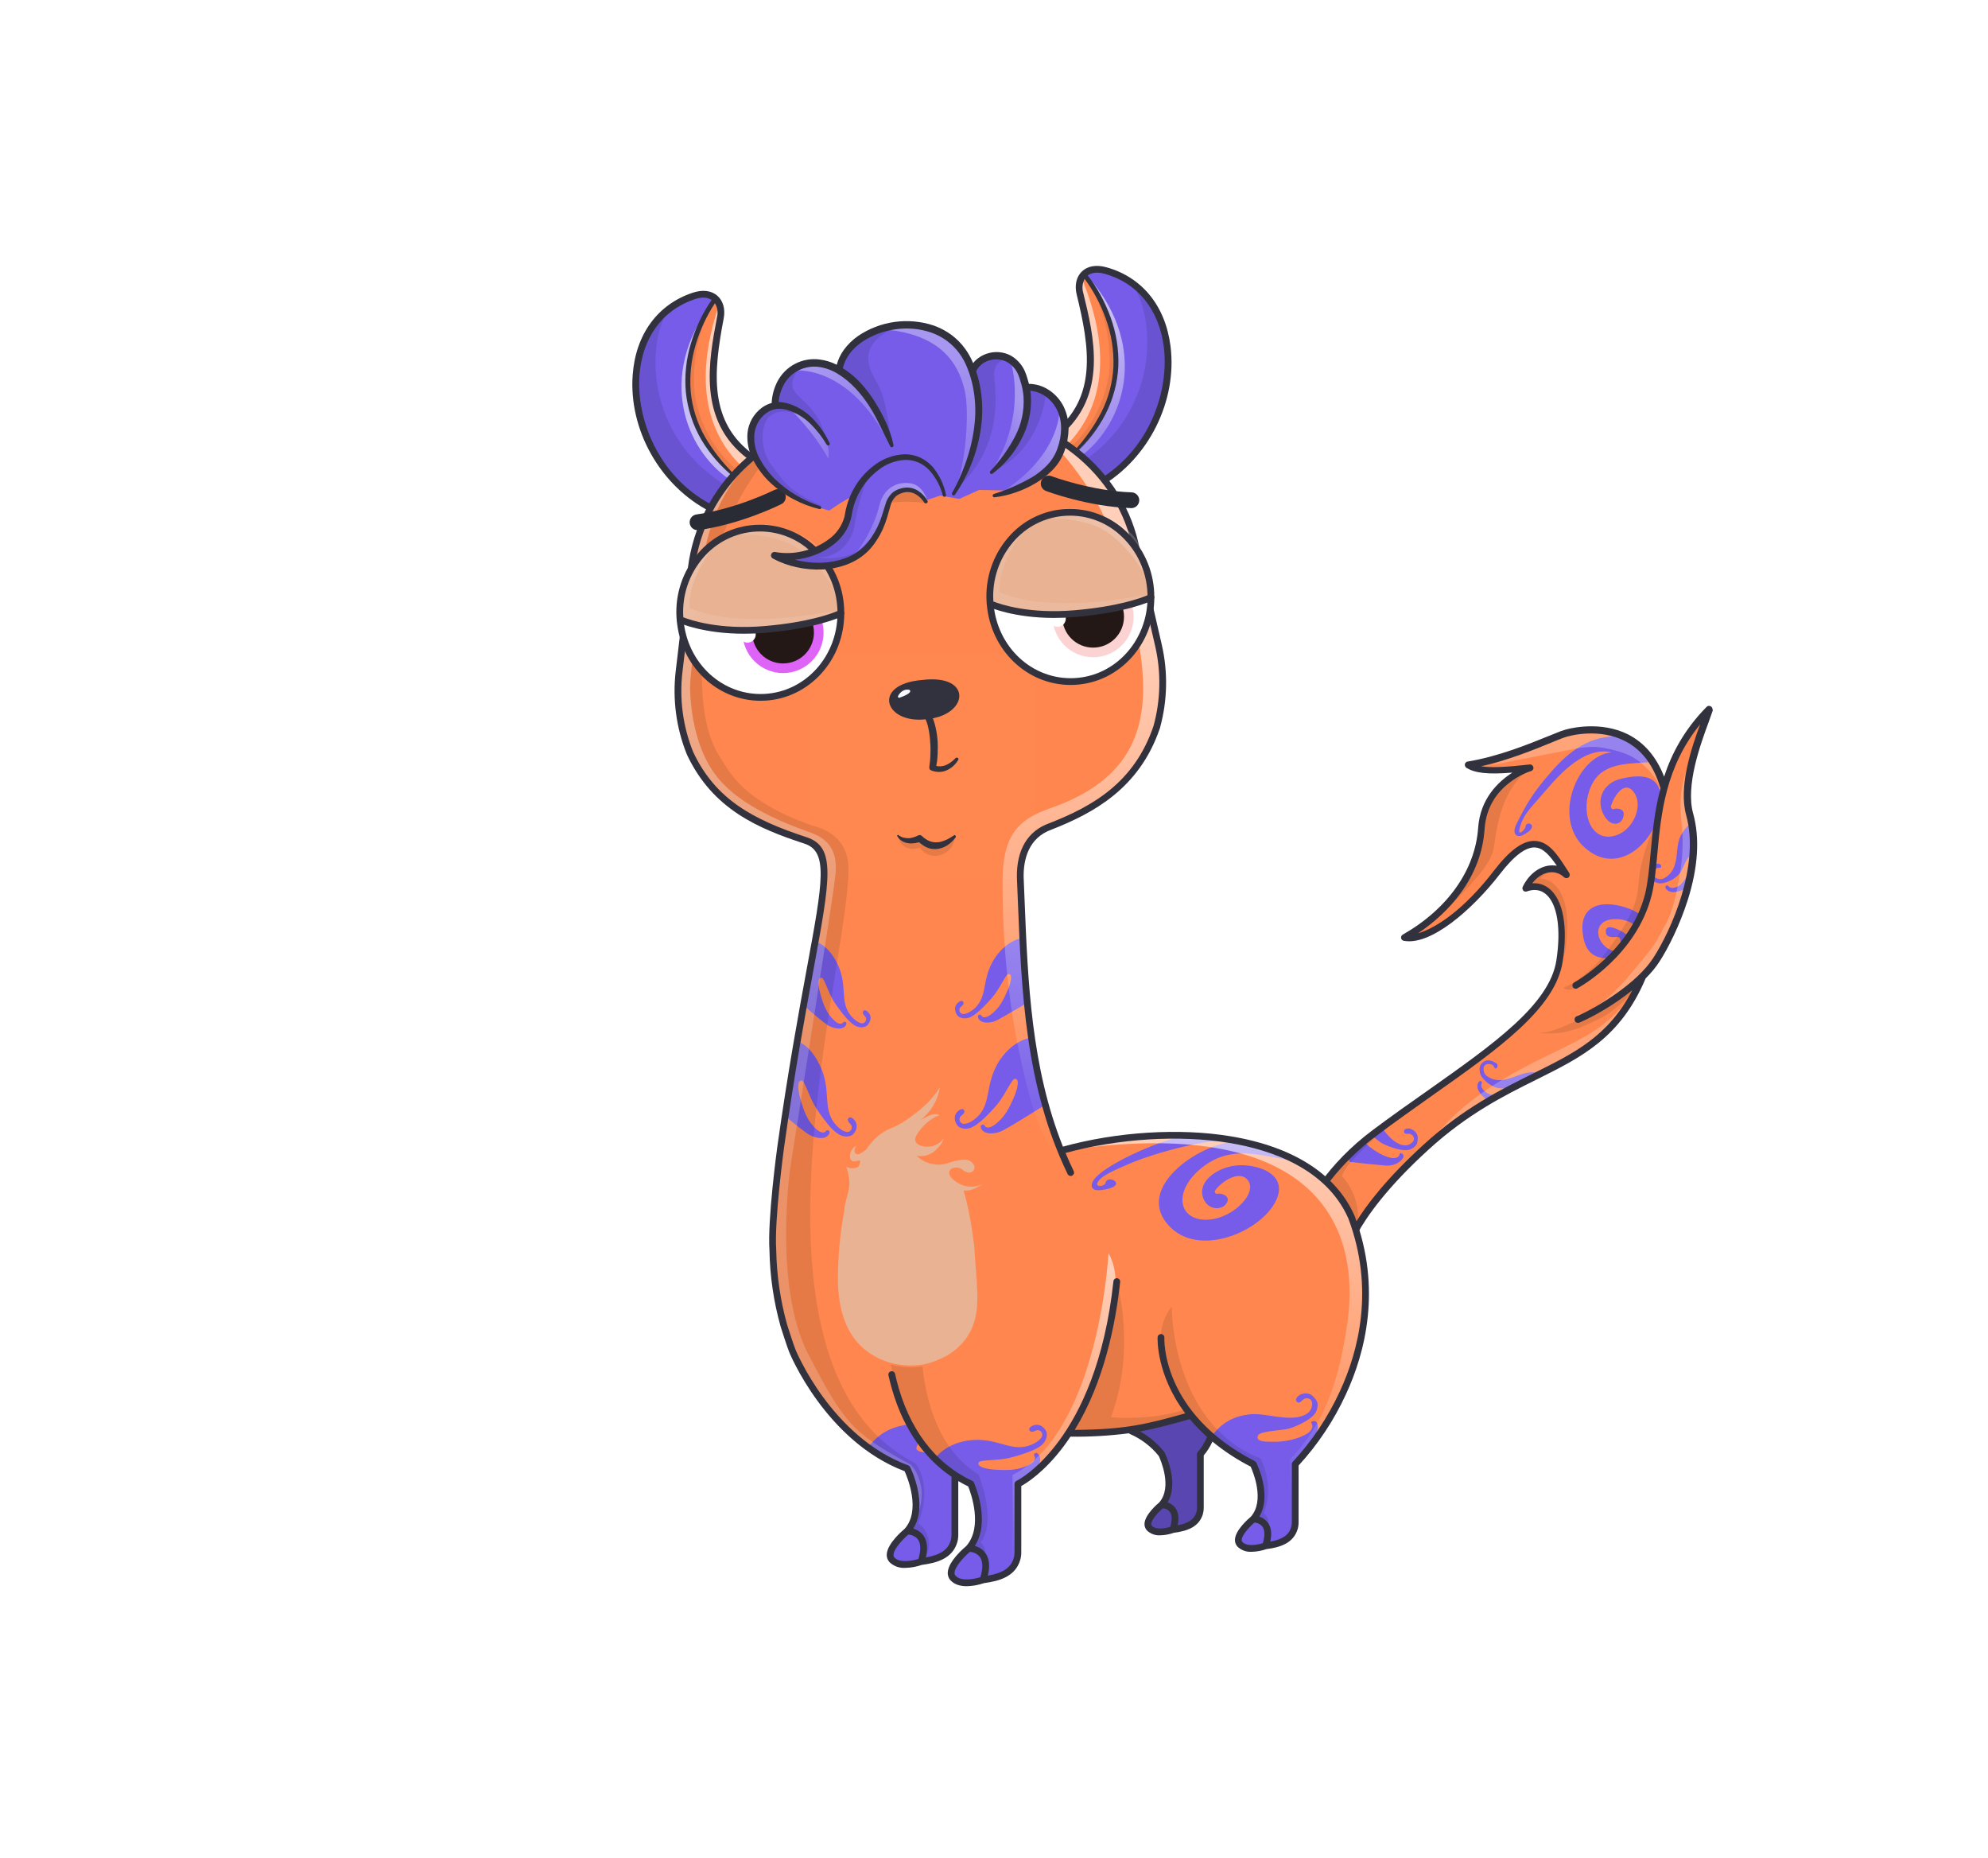 <svg width="882" height="824" viewBox="0 0 882 824" fill="none" xmlns="http://www.w3.org/2000/svg">
<g id="alpaca">
<g>
    <g id="Alpacas" stroke="none" stroke-width="1" fill="none" fill-rule="evenodd">
        <g id="tail/sceptre" fill-rule="nonzero">
            <rect id="Rectangle" fill="#E5E5E5" opacity="0" x="0" y="0" width="882" height="824"></rect>
            <rect id="Rectangle-1083" fill="#FFFBFB" opacity="0" x="129" y="0" width="624" height="824" rx="120"></rect>
            <g id="#FF874F" transform="translate(568, 314)" fill="#FF874F">
                <path d="M0,258.1 C0,258.1 2.4,217.9 41.8,188.5 C81.2,159.1 119.9,138 123.8,112.4 C127.7,86.8 118.9,76.4 108.7,80.1 C112.8,71.5 121.6,68.9 126.9,74.1 C119.8,63.3 113.5,50.3 96,73.1 C78.4,95.9 62.3,103.4 55,102 C74,91.1 87.8,74 89.3,53.4 C90.7,32.7 111,26.5 111,26.5 C94,28.4 87.6,28 83.4,25.4 C100,22.7 116.9,15 125.1,11.8 C133.3,8.6 187.4,-2.1 169.3,90.4 C154,167.5 114.4,149.2 64.3,195 C27.9,228.3 27.7,246.1 27.7,246.1 L0,258.1 Z" id="Vector"></path>
                <path d="M131.1,123 C131.1,123 156.8,109 163.4,82.6 C168.3,62.7 162.5,28.7 190.2,0.6 C188.2,7.2 177.2,31.5 181.5,47.3 C188.2,71.5 173.4,101.4 166.7,111.8 C159.2,123.4 141.9,134 132,138.3" id="Vector_2"></path>
            </g>
            <g id="#765CE8" transform="translate(597, 326)" fill="#765CE8">
                <path d="M29,183.7 C31.9,182.2 31.9,180.9 32,178.8 C32.1,176.7 30.4,175.3 28.8,174.7 C27.9,174.4 26,174.5 25.9,175.7 C25.8,176.9 26.8,177 28,176.9 C29.5,176.8 31.3,178.8 29.7,180.6 C28.8,181.5 27.3,182.4 25.2,181.9 C21.5,181 18.7,177.7 16.1,174.3 C15,175.1 14,175.9 12.9,176.6 C12.4,176.9 12,177.3 11.5,177.6 C13.4,179.1 15.2,180.6 16.3,181.2 C19.4,182.8 26.1,185.2 29,183.7 Z" id="Vector_3"></path>
                <path d="M17.7,191 C20.9,191.3 23.7,189.9 25.1,188.2 C26.2,186.9 25.6,186 24.9,185.6 C24.2,185.3 24.1,185.5 23.8,186.4 C23.4,187.4 22,187.9 20.2,187.6 C16.1,186.8 11,183.4 8.4,180.6 C8.3,180.5 8.2,180.4 8.1,180.3 C5.5,182.5 3,184.7 0.7,187 C1.1,187.8 1.6,188.6 2,189.4 C6.9,190 13,190.6 17.7,191 Z" id="Vector_4"></path>
                <path d="M60.2,155.2 C60.6,153.8 60.5,153.8 60.1,153.6 C59.3,153.1 58.3,154.5 58.5,156.3 C58.7,158.1 60.7,160.6 63.4,162.3 C64.7,161.5 66,160.8 67.2,160.1 C66,159.9 64.8,159.7 63.6,159.3 C62.3,158.8 59.8,156.6 60.2,155.2 Z" id="Vector_5"></path>
                <path d="M77.1,150.8 C72.5,152.5 67.6,154.7 62.8,151.4 C61.3,150.4 61,148.6 61.3,147.4 C61.7,145.5 64.8,145.7 65.5,146.7 C66.2,147.6 66.1,148.3 66.9,147.8 C67.7,147.3 67.5,145.9 66.7,145.5 C65.3,144.7 63.4,143.8 61.7,144.7 C60.1,145.6 59,146.9 59.6,149.8 C60.2,152.7 64.7,156.3 68.2,156.7 C69.6,156.9 71.7,156.7 73.5,156.7 C78,154.4 82.3,152.2 86.4,150.1 C83.3,149.4 81,149.4 77.1,150.8 Z" id="Vector_6"></path>
                <path d="M91.6,15.9 C83.1,25.6 80.4,30.3 75.9,39.3 C73.4,44.3 76.1,45.7 78.9,44.3 C86.7,40.3 80.1,37.4 79.8,40.7 C79.7,42.1 76.1,45.3 77.2,41.4 C78.8,35.7 80.7,33.9 86.9,26.8 C93.1,19.7 104.9,4.7 118.1,7.7 C103,8.8 91.4,36.6 105.9,49.8 C120.4,63.1 137.2,48.1 139.6,32.2 C141.9,16.2 129.5,17.6 121.9,19.5 C114.3,21.4 110.8,28.7 114.6,35.6 C117.8,41.5 123.3,39.9 123.4,35 C123.4,32.7 120.2,32.3 118.9,32.9 C118.4,33.2 117.6,32.3 117.7,31.6 C118.6,28.2 123.4,19.5 127.8,25.3 C132.8,31.9 126.6,44.6 117,45.1 C107.3,45.6 103.8,31.3 109.9,20.8 C115.3,11.7 127.1,12.9 136.5,11.9 C133.1,6.4 128.7,2.9 124.2,0.7 C110.8,-0.4 101.4,4.8 91.6,15.9 Z" id="Vector_7"></path>
                <path d="M117.4,99 C120.1,96.3 122.9,93.1 125.5,89.5 C124.7,88.6 123.9,87.9 123.1,87.5 C120,85.7 114.8,83.4 115.5,87.8 C115.8,89.9 118.7,89.8 120,89.6 C120.5,89.5 121.6,89.6 121.8,90.4 C122.8,94.6 120.6,97.8 115.9,94.4 C110.5,90.5 110.2,82.2 118.9,81.7 C122.7,81.5 126.2,82.6 128.8,84.7 C129.7,83.2 130.5,81.6 131.2,80 C129.8,79 128.3,78.1 126.7,77.4 C114.7,72.6 103.6,74.9 105.2,87.9 C106.2,97.6 111.5,99.3 117.4,99 Z" id="Vector_8"></path>
                <path d="M143.7,67.5 C142.6,66.5 142.6,66.6 142.2,66.9 C141.3,67.4 142.2,68.9 143.9,69.5 C145.6,70.1 148.8,69.4 151.6,67.6 C152.3,64.8 152.9,61.9 153.4,59 C152.5,61.4 150.9,63.9 148.9,66.1 C147.9,67.3 144.8,68.5 143.7,67.5 Z" id="Vector_9"></path>
                <path d="M138.5,65.7 C141.3,66.4 146.5,64 148.5,61 C149.9,58.9 151.3,54.1 153.1,53.5 C153.5,53.4 153.8,53.4 154,53.4 C154.3,49.4 154.3,45.4 153.8,41.5 C153.2,41 152.6,40.6 151.9,40.2 C149,43.5 147.7,45.6 147.2,50.4 C146.7,55.2 146.5,60.7 141.4,63.5 C139.8,64.4 138.1,63.8 137.2,63.1 C135.7,61.9 137.2,59.2 138.4,59 C139.5,58.8 140.1,59.1 140,58.2 C139.9,57.2 138.6,56.8 137.8,57.3 C137.3,57.6 136.7,58 136.2,58.5 C136,60.3 135.8,62.1 135.6,63.7 C136.1,64.7 137,65.3 138.5,65.7 Z" id="Vector_10"></path>
            </g>
            <g id="highlight" opacity="0.4" transform="translate(637, 323)" fill="#FFFFFF">
                <path d="M111.1,33.5 C110.4,28.6 110,23.2 111.4,18.4 C108.7,25.5 108,33 108.9,40.6 C110,49.4 109.6,58.3 107.9,67 C106.4,74.6 105.3,81.2 101.4,88 C99.4,91.5 97.9,94.9 95.4,98.1 C92.8,101.4 90.1,104.7 87.4,107.9 C80.5,116.1 72.8,124.4 62.6,127.4 C67.3,127.3 70.7,125.2 74.6,122.6 C77.4,120.8 80.2,119 83,117.2 C85.7,115.5 88.5,113.7 90.7,111.4 C92.3,109.7 93.7,107.6 95,105.6 C101.3,95.8 107.6,85.6 110.5,74.3 C111.6,70 112.2,65.6 112.9,61.2 C113.3,58.1 113.8,55.1 113.8,52 C113.7,45.9 112,39.7 111.1,33.5 Z" id="Vector_11" opacity="0.6"></path>
                <path d="M111.4,18.5 C111.8,17.3 112.3,16.2 112.9,15 C112.2,16.1 111.8,17.3 111.4,18.5 Z" id="Vector_12"></path>
                <path d="M98.3,18.9 C96.4,14.2 93.5,9.6 89.2,6.9 C87.9,6 86.4,5.3 84.9,4.7 C80.9,2.9 76.7,1.3 72.4,0.9 C68.4,0.5 64.5,1 60.5,1.6 C56.1,2.3 52.4,4.4 48.2,5.9 C38.5,9.3 31,15.2 20.9,17.1 C33.5,14.6 46.2,12.2 58.8,9.7 C62.4,9 66,8.3 69.7,8.3 C72.9,8.3 76.2,9 79.3,9.8 C82.4,10.6 85.4,11.6 88.1,13.3 C91.7,15.5 94.4,18.3 97,21.7 C98.3,23.3 99.5,25.2 99.4,27.3 C100.6,24.6 99.4,21.7 98.3,18.9 Z" id="Vector_13" opacity="0.6"></path>
                <path d="M0.5,179.9 C12.1,166 27.6,156.3 43.5,148.2 C59.2,140.2 75.4,134.6 85.7,119.4 C83.9,125.3 80,129.8 75.5,134 C71,138.1 65.7,141.4 60.4,144.5 C40.1,156.4 19.3,165.5 0.5,179.9 Z" id="Vector_14" opacity="0.6"></path>
            </g>
            <g id="shadow" transform="translate(588, 340)" fill="#000000" opacity="0.1">
                <path d="M103.7,54.8 C101.8,51.9 98.6,49.7 95.3,49.7 C96.7,48.2 98.5,47.1 100.4,46.7 C98.4,46.8 96.9,47.4 94.9,48 C92.7,48.6 90.2,50.1 90.3,52.4 C93.4,52.7 97,53.7 99,56 C106.7,64.8 107.9,80.3 102.3,90.5 C105.5,86.9 106.8,81.9 107.1,77.1 C107.6,69.9 107.8,61.1 103.7,54.8 Z" id="Vector_15"></path>
                <path d="M92,0.1 C86.3,3.7 82.2,9.4 79.6,15.6 C77,21.8 75.8,28.5 74.9,35.2 C74.1,41.5 68.8,47.6 64.6,52.1 C61.2,55.8 57.7,59.9 53.8,63 C50.5,65.6 47.2,68.2 44,70.8 C47,68.4 49.8,66.3 52.3,63.3 C54.9,60.2 57.1,56.7 59.6,53.6 C62.2,50.4 64.7,47.7 66.4,43.9 C68.1,40 69.2,35.8 70.3,31.7 C71.1,28.4 70.8,26.3 71.1,22.9 C71.9,15.7 76.3,8.9 82.7,5.3 C82.5,4.6 82.7,5.1 83.3,4.6 C85.9,2.4 88.7,1.4 92,0.1 Z" id="Vector_16"></path>
                <path d="M105.4,98.2 C111.3,95.9 118.8,89.7 122.7,84.7 C128.4,77.5 134.8,68.6 137.6,59.8 C139.1,55.2 138.8,49.7 139.9,44.9 C141,39.7 142.6,34.6 144.6,29.7 C145.1,28.5 145.4,27 146,25.9 C145.3,33.2 144.8,40.8 144.1,48 C143.6,53.6 143,59.2 141.1,64.5 C138,72.7 131.8,79.2 125.7,85.4 C123.9,87.2 122.1,89 120.4,90.9 C118.6,92.8 114.3,97.3 111.9,98.2 C109.8,99 107.7,99.5 105.4,98.2 Z" id="Vector_17"></path>
                <path d="M40.5,150 C40.2,149.6 39.5,149.9 39.1,150.2 C30,157.5 21.1,165.1 13,173.6 C10.7,176 8.5,178.6 7.4,181.7 C13.6,188.4 15.9,197.7 13.8,206.5 C10.9,198 6.3,190.4 0.5,183.6 C11.4,169.8 25.3,158.6 40.5,150 Z" id="Vector_18"></path>
                <path d="M128.2,102.8 C121.9,107.2 115.2,111 108.2,114.2 C103.6,116.3 98.8,118.2 93.7,118.3 C97.3,118.2 100.7,118.7 104.4,118.1 C108,117.5 111.6,116.5 114.9,115 C116.1,114.4 121.5,112 123,111.2 C126.1,109.6 128.5,107.4 131.1,105.2 C133.7,103 135.9,100.7 137.4,97.6 C134.7,99.5 130.9,100.9 128.2,102.8 Z" id="Vector_19"></path>
            </g>
            <g id="stroke" transform="translate(566, 313)" fill="#31323D">
                <path d="M193,0.3 C192.4,1.36279876e-14 191.7,1.36279876e-14 191.2,0.5 C181.4,10.4 175.7,21.1 172.3,31.5 C168.9,22.7 163.5,16.4 156.2,12.7 C144.3,6.8 130.7,9.7 126.5,11.3 C125.1,11.9 123.4,12.5 121.5,13.3 C112.4,17 98.7,22.6 85.1,24.8 C84.5,24.9 84,25.4 83.9,26 C83.8,26.6 84.1,27.2 84.6,27.6 C88.5,29.9 93.9,30.6 105,29.7 C98.7,33.7 90.7,41.3 89.8,54.2 C88.5,72.9 76.3,90.2 56.3,101.6 C55.8,101.9 55.5,102.5 55.6,103.1 C55.7,103.7 56.2,104.2 56.8,104.3 C68.7,106.6 87.1,90.6 99.3,74.9 C105.6,66.7 110.8,62.7 115,62.9 C118.8,63.1 121.7,66.7 124.7,71 C123.4,70.8 122.1,70.8 120.8,71 C116.2,71.8 112,75.3 109.6,80.3 C109.3,80.9 109.4,81.5 109.8,82 C110.2,82.5 110.9,82.6 111.4,82.4 C114.5,81.3 117.4,81.6 119.7,83.5 C124.9,87.7 126.7,98.8 124.5,113 C121.5,132.6 96.5,150.2 67.6,170.6 C59.6,176.2 51.4,182 43.1,188.2 C3.5,217.7 0.7,258.5 0.7,258.9 C0.7,259.4 0.9,259.9 1.3,260.2 C1.6,260.4 1.9,260.5 2.2,260.5 C2.4,260.5 2.6,260.5 2.8,260.4 L30.5,248.4 C31,248.2 31.4,247.6 31.4,247.1 C31.4,247.1 31.6,242.7 36.1,234.4 C40.3,226.7 49.1,214 67.6,197.1 C85.2,181 101.5,172.9 115.8,165.8 C135.7,155.9 152.9,147.4 164.1,121 C166.5,118.6 168.6,116.1 170.2,113.6 C174,107.8 179.2,97.5 182.8,86.2 C187.4,71.6 188.2,58.7 185.2,47.9 C181.7,35.4 188.5,17 192.1,7.2 C192.9,5 193.5,3.3 193.9,2.1 C193.8,1.3 193.6,0.6 193,0.3 Z M182.1,48.6 C188.3,71.1 175.3,99.9 167.5,111.9 C160.1,123.3 142.7,133.8 133.5,137.8 C132.7,138.1 132.4,139 132.7,139.8 C132.9,140.4 133.5,140.7 134.1,140.7 C134.3,140.7 134.5,140.7 134.7,140.6 C141,137.9 150.2,132.7 158.2,126.2 C147.6,146.6 132.7,154 114.3,163.1 C99.8,170.3 83.3,178.5 65.4,194.9 C33.3,224.3 29,241.8 28.4,246.1 L3.9,256.7 C5.2,247.5 12,215.2 44.8,190.7 C53.1,184.5 61.3,178.7 69.2,173.1 C98.7,152.3 124.1,134.4 127.3,113.5 C129.7,98 127.5,86.2 121.4,81.2 C119.2,79.4 116.6,78.6 113.8,78.8 C115.8,76.2 118.4,74.4 121.1,74 C123.6,73.6 126,74.3 127.9,76.1 C128.4,76.6 129.3,76.7 129.9,76.2 C130.5,75.7 130.6,74.9 130.2,74.2 C129.8,73.5 129.3,72.8 128.9,72.2 C125.1,66.3 121.2,60.2 115,60 C109.7,59.8 103.9,64 96.8,73.2 C83.3,90.8 70.9,98.7 63.1,101 C70.7,95.9 77.1,89.9 81.9,83.3 C88.4,74.5 92,64.8 92.7,54.5 C94,35.1 112.5,29.2 113.3,29 C114,28.8 114.5,28 114.3,27.3 C114.1,26.5 113.4,26 112.7,26.1 C102,27.3 95.5,27.6 91.1,26.9 C103.1,24.2 114.5,19.6 122.5,16.3 C124.4,15.5 126.1,14.8 127.5,14.3 C131.1,12.9 143.8,10.1 154.7,15.6 C162.4,19.4 167.7,26.5 170.7,36.7 C168,46.8 167.1,56.6 166.3,65.5 C165.7,72.1 165.1,78.3 163.9,83.4 C157.6,108.8 132.6,122.7 132.4,122.8 C131.7,123.2 131.4,124.1 131.8,124.8 C132.2,125.5 133.1,125.8 133.8,125.4 C134.9,124.8 160.1,110.8 166.8,84 C168.1,78.7 168.7,72.4 169.3,65.7 C170.9,48.4 172.8,27.3 188.3,8.3 C184.4,18.7 178.6,36.1 182.1,48.6 Z" id="Vector_20"></path>
            </g>
        </g>
    </g>
</g>

<g id="ears/sheep">
<defs>
<linearGradient id="paint0_linear" x1="335.549" y1="203.733" x2="306.064" y2="198.362" gradientUnits="userSpaceOnUse">
<stop stop-color="white" stop-opacity="0.502"/>
<stop offset="1" stop-color="white"/>
</linearGradient>
<linearGradient id="paint1_linear" x1="331.768" y1="209.989" x2="293.02" y2="202.488" gradientUnits="userSpaceOnUse">
<stop stop-color="white" stop-opacity="0.502"/>
<stop offset="1" stop-color="white"/>
</linearGradient>
<linearGradient id="paint2_linear" x1="475.054" y1="198.243" x2="510.405" y2="190.468" gradientUnits="userSpaceOnUse">
<stop offset="0.004" stop-color="white" stop-opacity="0.502"/>
<stop offset="1" stop-color="white"/>
</linearGradient>
<linearGradient id="paint3_linear" x1="468.805" y1="193.163" x2="500.019" y2="187.3" gradientUnits="userSpaceOnUse">
<stop stop-color="white" stop-opacity="0.502"/>
<stop offset="1" stop-color="white"/>
</linearGradient>
</defs>
<g id="left">
<g id="#FF874F">
<path id="Path 1473" d="M315.663 225.529L333.11 203.262C312.582 187.969 315.351 163.282 319.598 140.986C320.954 133.865 316.264 128.437 307.729 131.286C269.414 144.099 275.393 207.386 315.663 225.525" fill="#FF874F"/>
</g>
<g id="#765CE8">
<path id="Path 1474" d="M317.482 132.315C282.771 123.178 259.726 190.553 315.264 226.279L326.926 211.731C310.893 203.817 292.344 164.23 317.482 132.315Z" fill="#765CE8"/>
</g>
<g id="highlight">
<path id="Path 1475" opacity="0.6" d="M319.598 140.986C320.447 136.528 320.367 134.675 319.39 134.164C314.264 148.998 304.407 183.611 329.465 207.241C329.465 207.241 332.372 204.375 333.038 203.924C313.333 187.886 315.351 163.282 319.598 140.986Z" fill="url(#paint0_linear)"/>
<path id="Path 1476" opacity="0.6" d="M315.363 135.167C291.837 166.734 303.652 198.919 323.55 212.623L325.136 210.539C310.018 198.314 295.145 169.649 315.363 135.167Z" fill="url(#paint1_linear)"/>
</g>
<g id="shadow">
<path id="Path 1477" opacity="0.1" d="M297.06 136.152C276.997 150.86 271.726 199.959 315.66 225.529L323.39 216.058C288.643 196.3 284.959 155.316 297.06 136.152Z" fill="black"/>
<path id="Path 1478" opacity="0.08" d="M315.444 136.469C315.444 136.469 298.222 160.456 307.554 185.346C308.326 188.016 316.746 204.784 325.754 211.246C326.306 210.441 326.937 209.693 327.637 209.012C317.797 200.887 311.077 189.604 308.619 177.082C307.792 172.949 305.915 154.678 315.444 136.469Z" fill="black"/>
</g>
<g id="stroke">
<path id="Path 1479" d="M335.369 203.005C335.341 202.801 335.272 202.605 335.165 202.429C335.058 202.253 334.916 202.101 334.748 201.982C314.198 187.482 316.548 164.99 321.071 141.266C321.863 137.109 320.835 133.429 318.25 131.166C315.592 128.844 311.687 128.382 307.25 129.866C291.727 135.057 282.05 148.302 280.705 166.205C278.865 190.654 292.958 215.597 314.977 226.862C315.188 226.97 315.422 227.027 315.659 227.027C315.882 227.027 316.102 226.978 316.303 226.882C316.504 226.787 316.681 226.648 316.822 226.475L335.042 204.155C335.172 203.996 335.269 203.812 335.325 203.614C335.381 203.416 335.396 203.209 335.369 203.005ZM315.275 223.632C291.591 210.902 282.288 185.194 283.699 166.432C284.951 149.792 293.883 137.502 308.205 132.713C309.45 132.274 310.758 132.037 312.078 132.013C313.376 131.981 314.653 132.342 315.742 133.047C313.809 135.826 312.099 138.753 310.627 141.802C309.01 145.11 307.666 148.545 306.608 152.072C304.43 159.154 303.642 166.591 304.288 173.972C305.047 181.354 307.365 188.49 311.088 194.909C314.798 201.198 319.608 206.77 325.288 211.358L315.275 223.632ZM325.936 210.571C320.849 205.625 316.446 200.023 312.841 193.912C309.309 187.726 307.132 180.861 306.453 173.77C305.874 166.668 306.64 159.521 308.71 152.703C310.628 146.251 313.486 140.117 317.193 134.498C318.307 136.364 318.641 138.594 318.125 140.705C314.425 160.137 309.376 186.616 331.719 203.486L325.936 210.571Z" fill="#31323D"/>
</g>
</g>
<g id="right">
<g id="#FF874F">
<path id="Path 1480" d="M487.5 214.529L468.91 193.206C488.61 176.86 484.554 152.351 479.145 130.306C477.418 123.266 481.818 117.6 490.49 120.006C529.423 130.796 526.765 194.306 487.5 214.53" fill="#FF874F"/>
</g>
<g id="#765CE8">
<path id="Path 1481" d="M480.804 121.539C514.989 110.598 541.529 176.674 487.937 215.258L475.533 201.34C491.127 192.6 507.578 152.094 480.804 121.539Z" fill="#765CE8"/>
</g>
<g id="highlight_2">
<path id="Path 1482" opacity="0.6" d="M484.069 124.276C509.216 154.568 499.102 187.328 479.948 202.054L478.255 200.054C492.712 187.057 506.065 157.652 484.069 124.276Z" fill="url(#paint2_linear)"/>
<path id="Path 1484" opacity="0.6" d="M480.145 130.308C479.064 125.901 479.045 124.046 479.996 123.485C485.896 138.031 497.546 172.085 473.759 196.985C473.759 196.985 470.707 194.275 470.017 193.86C488.852 176.817 485.553 152.351 480.145 130.308Z" fill="url(#paint3_linear)"/>
</g>
<g id="shadow_2">
<path id="Path 1483" opacity="0.1" d="M501.399 124.3C522.199 137.937 530.038 186.693 487.499 214.527L479.283 205.474C512.953 183.929 514.487 142.806 501.399 124.3Z" fill="black"/>
<path id="Path 1485" opacity="0.08" d="M483.057 125.58C483.057 125.58 501.51 148.633 493.495 173.98C492.863 176.686 485.332 193.871 476.674 200.797C476.08 200.022 475.41 199.308 474.674 198.665C484.074 190.036 490.194 178.417 491.994 165.784C492.607 161.61 493.526 143.266 483.057 125.58Z" fill="black"/>
</g>
<g id="stroke_2">
<path id="Path 1486" d="M519.302 153.459C517.02 135.652 506.665 122.931 490.891 118.559C486.385 117.309 482.509 117.976 479.978 120.434C477.514 122.825 476.678 126.554 477.688 130.664C483.443 154.119 486.972 176.464 467.209 192.012C467.047 192.139 466.913 192.299 466.815 192.48C466.717 192.661 466.658 192.861 466.641 193.066C466.624 193.271 466.649 193.478 466.715 193.673C466.781 193.867 466.887 194.047 467.025 194.199L486.389 215.536C486.53 215.691 486.701 215.815 486.893 215.9C487.084 215.985 487.292 216.028 487.501 216.028C487.764 216.029 488.024 215.96 488.252 215.828C509.65 203.425 522.418 177.779 519.302 153.459ZM480.602 129.95C479.975 127.869 480.193 125.625 481.208 123.703C485.203 129.12 488.379 135.096 490.631 141.439C493.056 148.139 494.195 155.237 493.988 162.359C493.681 169.476 491.866 176.446 488.663 182.808C485.384 189.1 481.279 194.925 476.457 200.129L470.311 193.357C491.741 175.342 485.316 149.163 480.602 129.95ZM487.788 212.615L477.143 200.885C482.575 196.005 487.087 190.19 490.464 183.715C493.848 177.11 495.79 169.863 496.164 162.451C496.422 155.046 495.246 147.662 492.701 140.703C491.459 137.237 489.937 133.877 488.15 130.658C486.519 127.688 484.656 124.851 482.577 122.175C484.336 120.853 486.966 120.585 490.092 121.45C504.645 125.484 514.209 137.289 516.33 153.841C518.718 172.5 510.773 198.663 487.788 212.615Z" fill="#31323D"/>
</g>
</g>
</g>



<g>
    <defs>
        <linearGradient x1="50.134%" y1="85.38%" x2="49.809%" y2="23.385%" id="linearGradient-1">
            <stop stop-color="#FFFFFF" stop-opacity="0.5" offset="50%"></stop>
            <stop stop-color="#FFFFFF" offset="100%"></stop>
        </linearGradient>
        <linearGradient x1="73.687%" y1="95.119%" x2="73.687%" y2="1.555%" id="linearGradient-2">
            <stop stop-color="#FFFFFF" stop-opacity="0" offset="7.777%"></stop>
            <stop stop-color="#FFFFFF" offset="96.48%"></stop>
        </linearGradient>
        <linearGradient x1="18.85%" y1="94.718%" x2="18.85%" y2="5.33%" id="linearGradient-3">
            <stop stop-color="#FFFFFF" stop-opacity="0" offset="0%"></stop>
            <stop stop-color="#FFFFFF" offset="100%"></stop>
        </linearGradient>
        <linearGradient x1="42.371%" y1="27.005%" x2="42.371%" y2="97.115%" id="linearGradient-4">
            <stop stop-color="#FFFFFF" offset="0%"></stop>
            <stop stop-color="#FFFFFF" stop-opacity="0" offset="100%"></stop>
        </linearGradient>
    </defs>
    <g id="Alpacas" stroke="none" stroke-width="1" fill="none" fill-rule="evenodd">
        <g id="pattern/leaf">
            <rect id="Rec" fill="#E5E5E5" fill-rule="nonzero" opacity="0" x="0" y="0" width="882" height="824"></rect>
            <g id="pattern" transform="translate(301, 183)">
                <g id="#FF874F" fill="#FF874F" fill-rule="nonzero">
                    <path d="M304.527,382.142 C301.979,334.291 255.54,306.964 169.237,326.748 C169.237,326.748 152.275,294.595 151.502,206.089 C151.93,199.834 153.202,187.594 163.441,184.208 C172.836,181.394 223.358,161.618 213.097,105.591 C202.412,55.173 201.688,39.685 178.81,19.855 C162.61,7 149.611,-3.015 97.401,1.64 C62.379,2.163 24.047,9.714 9.144,53.207 C6.025,63.407 -7.232,127.351 5.312,152.371 C21.598,185.946 53.163,184.448 62.006,193.941 C73.782,214.509 34.055,315.077 43.45,392.074 C47.15,422.416 70.089,456.115 100.162,468.117 C100.902,469.368 111.873,488.412 100.122,497.454 C93.191,503.583 90.012,508.473 96.213,510.361 C102.635,511.694 120.424,509.472 122.252,500.694 C122.252,493.537 122.352,474.83 122.352,472.262 C125.286,472.305 128.979,475.629 128.979,475.629 C128.979,475.629 141.192,491.969 121.86,511.182 C121.205,511.986 120.809,512.969 120.721,514.001 C120.634,515.034 120.86,516.07 121.37,516.972 C121.88,517.874 122.651,518.602 123.581,519.06 C124.511,519.517 125.558,519.684 126.584,519.537 C126.641,519.528 127.802,519.229 127.86,519.22 C133.638,518.25 150.242,517.583 151.495,505.472 C151.302,493.361 150.659,475.372 150.203,475.372 C150.138,475.372 150.904,475.372 151.17,474.508 C162.695,468.886 169.85,457.934 173.872,452.893 C173.872,452.893 189.167,453.505 200.113,451.314 C202.914,452.608 205.56,454.213 208.002,456.099 C221.146,464.723 220.225,479.716 209.156,490.258 C206.392,492.468 204.722,502.194 226.504,494.276 C231.847,490.495 230.334,485.81 230.549,480.535 L230.549,462.817 C232.641,460.206 234.491,457.41 236.076,454.463 C239.268,458.079 250.458,465.993 254.614,466.575 C257.729,472.099 262.175,485.936 249.48,496.459 C247.747,498.25 246.087,501.864 251.191,502.811 C256.295,503.758 270.475,504.373 273.222,492.7 L273.233,466.585 C299.256,436.8 306.526,407.1 304.527,382.142 Z" id="Path-518"></path>
                </g>
                <g id="#765CE8" transform="translate(47, 233)" fill="#765CE8">
                    <path d="M116.118,218.792 C116.728,219.958 116.602,222.296 114.828,224.323 C112.908,226.518 108.198,228.425 100.746,230.448 C94.68,232.094 86.873,231.327 86.223,232.665 C85.209,234.752 90.045,235.657 93.37,235.875 C99.005,236.244 103.97,236.261 108.867,233.536 C111.031,232.332 111.528,230.787 110.971,229.984 C110.472,229.266 110.825,228.683 111.389,228.476 C111.971,228.266 113.137,228.968 113.424,230.63 C113.641,231.891 113.083,233.627 111.923,235.28 L115.641,233.963 L104.518,243.527 C104.518,243.527 104.245,250.47 104.235,257.106 L104.235,257.828 C104.24,261.07 104.313,264.175 104.518,266.284 C105.156,272.847 103.376,277.729 98.414,281.877 C93.453,286.025 79.688,288.728 76.322,285.566 C72.956,282.404 73.726,280.703 81.356,271.288 C88.596,262.352 85.746,250.162 85.437,248.942 L85.42,248.878 C85.418,248.87 85.417,248.863 85.415,248.858 L85.411,248.842 C85.411,248.842 85.398,248.803 85.374,248.732 L85.302,248.516 C84.997,247.588 84.134,244.865 83.816,242.822 C82.542,242.151 81.334,241.484 80.316,240.873 C75.455,237.953 68.032,234.155 67.268,230.371 C67.268,230.371 72.18,223.493 83.749,222.728 C95.319,221.964 101.128,228.537 109.841,224.715 C112.539,223.532 113.842,222.121 114.255,221.243 C115.043,219.565 113.284,217.649 111.408,218.606 C109.917,219.365 108.911,219.163 108.618,218.084 C108.37,217.173 110.212,216.149 111.541,216.002 C113.949,215.734 115.488,217.589 116.118,218.792 Z M54.217,215.996 C54.304,216.16 56.11,219.576 59.265,224.015 C59.218,224.484 59.076,224.922 58.841,225.382 C57.775,227.46 60.059,228.003 62.443,228.202 C66.427,232.378 70.987,237.057 76.598,240.346 C76.551,246.096 76.62,252.95 76.954,257.998 C77.387,264.55 75.798,269.839 70.648,272.877 C65.498,275.915 54.21,280.2 49.221,276.62 C44.231,273.042 50.109,266.435 53.884,262.33 C57.659,258.225 59.592,246.075 58.045,241.962 C57.138,239.547 56.257,237.086 56.106,235.452 C54.922,234.919 53.727,234.384 52.513,233.845 C47.663,231.695 40.695,230.126 37.686,225.263 C42.009,219.939 47.183,216.961 54.217,215.996 Z M234.586,203.404 C236.213,205.152 237.245,206.215 236.127,209.669 C235.01,213.123 227.784,216.503 224.007,217.635 C222.812,217.994 220.592,218.225 218.27,218.495 L217.605,218.573 L217.605,218.573 L216.939,218.655 C213.725,219.057 210.653,219.596 210.153,220.711 C208.976,223.338 212.744,223.49 215.567,223.495 L215.921,223.495 C215.979,223.495 216.037,223.494 216.094,223.494 L216.745,223.494 C216.95,223.495 217.142,223.498 217.317,223.503 C221.619,223.634 228.386,222.296 232.22,219.702 C233.914,218.555 234.609,217.001 234.145,215.953 C233.681,214.905 233.549,214.665 234.376,214.391 C235.203,214.116 236.436,214.29 236.594,216.261 C236.67,217.204 236.546,218.277 236.21,219.37 C237.263,218.7 238.317,218.027 239.385,217.367 C235.886,222.072 232.059,226.326 228.21,230.774 C227.278,237.054 226.856,244.934 227.117,250.936 C227.377,256.94 225.895,264.44 221.421,267.411 C216.947,270.382 207.881,273.183 203.198,269.779 C198.514,266.375 204.387,260.192 208.425,256.63 C212.463,253.067 211.263,241.565 210.025,237.876 C209.862,237.389 209.69,236.879 209.52,236.36 L209.375,235.914 C209.327,235.765 209.279,235.615 209.232,235.466 L209.092,235.018 C208.834,234.18 208.6,233.354 208.43,232.604 C206.97,232.155 205.526,231.625 204.106,230.936 C199.26,228.585 193.172,224.952 190.436,219.905 C194.682,214.798 199.507,212.096 206.671,211.328 C213.836,210.561 224.848,215.241 231.604,211.202 C233.696,209.951 234.207,207.971 234.163,206.572 C234.078,203.9 231.084,203.733 229.935,204.967 C229.022,205.948 228.156,206.655 227.263,205.68 C226.371,204.705 227.822,203.087 228.797,202.639 C230.562,201.827 232.96,201.656 234.586,203.404 Z M180.326,211.5 L189.426,221.053 L184.501,228.72 L184.501,246.902 C184.279,252.125 185.841,256.764 180.326,260.507 C157.844,268.347 159.567,258.717 162.421,256.529 C174.491,245.5 171.065,234.743 167.32,228.71 C161.25,220.341 152,218.333 152,218.333 L152,218.333 L180.326,211.5 Z" id="Combined-Shape"></path>
                    <path d="M108.3,28.5 C108.3,28.5 99.2,33.9 94.8,36.3 C91.9,37.9 88.5,37.9 87,36.8 C85.8,35.9 85.7,34.7 86.1,34.3 C86.5,33.9 87.1,33.9 87.5,34.6 C87.9,35.4 89.3,35.6 91.2,34.3 C95.3,31.5 97.2,27.5 99.2,22.9 C100.3,20.2 101.5,16 99.5,16 C98.845,16 97.884,17.652 96.619,19.828 C95.375,21.969 93.835,24.617 92,26.7 C87.5,31.8 84.1,34.8 81.6,35.5 C79.3,36.1 77.4,35.3 76.7,34.3 C76,33.3 75.1,31.4 76.3,29.6 C76.9,28.6 78.5,27.5 79.1,28.1 C79.8,28.8 79.6,29.6 78.4,30.5 C76.9,31.6 77.7,33.8 79.4,33.8 C80.3,33.8 81.9,33.3 83.9,31.7 C87.511,28.7 88.19,25.145 88.972,21.051 C89.597,17.776 90.289,14.156 92.6,10.2 C97.8,1.3 105.2,0.1 105.2,0.1 C107.343,1.814 108.3,28.5 108.3,28.5 Z M112.4,60.8 C112.9,66.5 115.646,74.12 115.646,74.12 C115.646,74.12 102.2,82.6 97.2,85.3 C93.9,87.1 90.1,87.1 88.4,85.9 C87,84.9 86.9,83.5 87.4,83.1 C87.8,82.7 88.5,82.6 88.9,83.4 C89.4,84.3 91,84.5 93,83.1 C97.6,79.9 99.8,75.5 102,70.3 C103.3,67.2 104.6,62.5 102.3,62.5 C101.533,62.5 100.427,64.407 98.982,66.898 C97.599,69.282 95.905,72.202 93.9,74.5 C88.8,80.3 85,83.6 82.2,84.4 C79.6,85.1 77.4,84.2 76.7,83.1 C75.9,82 74.9,79.8 76.2,77.8 C76.9,76.7 78.7,75.5 79.4,76.1 C80.2,76.8 80,77.8 78.6,78.8 C76.9,80.1 77.8,82.5 79.7,82.5 C80.7,82.5 82.5,82 84.8,80.1 C88.871,76.699 89.645,72.675 90.54,68.03 C91.249,64.345 92.034,60.268 94.6,55.8 C100.4,45.7 108.8,44.4 108.8,44.4 C111.528,46.512 111.933,53.194 112.263,58.652 C112.308,59.396 112.352,60.117 112.4,60.8 Z M179.622,87.039 C174.941,88.181 170.531,89.59 166.5,91 C156.1,94.7 142.8,101.3 138.1,106.3 C135.5,109.1 135.4,112.4 140.3,111.9 C153.8,110.3 143.5,104.4 142.5,108.6 C142.1,110.4 137.9,110.7 138.9,108.6 C140.4,105.6 145.9,103.2 154.7,99.5 C163.5,95.9 189.5,87.9 202,90.2 C185.9,90.1 156.8,109.2 169.1,125.9 C181.5,142.6 209.6,131.4 217.4,117.9 C225.2,104.4 208.8,99.9 200.1,101 C191.4,102.1 183.2,108.3 185.8,115.4 C188,121.5 195.6,121 196.7,116.5 C197.2,114.4 193.9,113.1 192,113.5 C191.2,113.6 190.7,112.7 191.1,112.1 C193.1,108.9 201.7,102.3 205.7,107.6 C210.2,113.6 197.7,125.8 185.9,125 C174.1,124.2 172.7,111 186.6,100.9 C196.618,93.621 206.947,95.483 215.866,97.092 C219.323,97.715 227.255,99.539 225.5,98.3 C212.287,88.968 179.721,87.015 179.622,87.039 Z M24.1,12.8 C20.1,3.3 14.121,1.788 14.121,1.788 C12.364,7.756 7.803,29.2 7.803,29.2 C7.803,29.2 14.5,35.4 18.6,38.3 C21.3,40.2 24.6,40.7 26.2,39.8 C27.5,39.1 27.7,37.9 27.4,37.5 C27,37.1 26.5,37 26,37.6 C25.5,38.3 24,38.4 22.4,36.9 C18.7,33.6 17.2,29.4 15.9,24.6 C15.1,21.8 14.5,17.5 16.5,17.7 C17.149,17.75 17.873,19.471 18.834,21.754 C19.797,24.043 20.998,26.897 22.6,29.2 C26.5,34.8 29.5,38.2 31.9,39.2 C34.1,40.1 36.1,39.6 36.9,38.7 C37.7,37.8 38.8,35.9 37.9,34 C37.4,33 36,31.7 35.3,32.2 C34.5,32.8 34.6,33.7 35.7,34.7 C37,36 35.9,38.1 34.3,37.9 C33.4,37.8 31.9,37.1 30.1,35.2 C26.859,31.792 26.616,28.165 26.334,23.971 C26.111,20.658 25.865,16.992 24.1,12.8 Z M16.3,57.8 C11.7,47.2 6.084,46.168 6.084,46.168 C2.19,54.828 0,78.716 0,78.716 C0,78.716 5.3,83.3 9.9,86.6 C12.9,88.8 16.7,89.3 18.5,88.3 C20,87.5 20.3,86.2 19.9,85.7 C19.5,85.2 18.8,85.1 18.3,85.8 C17.8,86.6 16.2,86.6 14.3,85 C10.1,81.2 8.5,76.5 7,71.1 C6.1,67.9 5.4,63 7.7,63.3 C8.451,63.4 9.278,65.358 10.369,67.941 C11.456,70.513 12.804,73.706 14.6,76.3 C18.9,82.7 22.3,86.5 25,87.6 C27.5,88.6 29.7,88 30.6,87 C31.5,86 32.7,84 31.7,81.8 C31.2,80.6 29.6,79.2 28.8,79.7 C27.8,80.3 28,81.3 29.2,82.5 C30.8,84 29.5,86.3 27.7,86.1 C26.8,86 25,85.3 23,83.1 C19.465,79.233 19.194,75.153 18.885,70.488 C18.635,66.708 18.359,62.545 16.3,57.8 Z" id="Union"></path>
                </g>
                <g id="#E9B293" transform="translate(70, 299)" fill="#E9B293" fill-rule="nonzero">
                    <path d="M62.6,91.41 C62.6,91.01 62.6,90.71 62.5,90.31 C62.5,90.21 62.5,90.11 62.5,90.01 C62.5,89.71 62.5,89.41 62.4,89.11 C62.4,88.91 62.4,88.71 62.4,88.51 C62.4,88.31 62.4,88.11 62.4,87.91 C62.4,87.71 62.4,87.41 62.4,87.21 C62.4,87.01 62.4,86.91 62.4,86.71 C62.4,86.51 62.4,86.21 62.3,85.91 C62.3,85.71 62.3,85.61 62.3,85.41 C62.3,85.11 62.3,84.91 62.2,84.61 C62.2,84.41 62.2,84.31 62.2,84.11 C62.2,83.81 62.2,83.61 62.1,83.31 C62.1,83.11 62.1,83.01 62.1,82.81 C62.1,82.51 62.1,82.21 62,81.91 C62,81.71 62,81.61 62,81.41 C62,81.11 62,80.81 61.9,80.51 C61.9,80.41 61.9,80.21 61.9,80.11 C61.9,79.81 61.8,79.51 61.8,79.21 C61.8,79.11 61.8,78.91 61.8,78.81 C61.8,78.51 61.7,78.21 61.7,77.81 C61.7,77.71 61.7,77.51 61.7,77.41 C61.7,77.11 61.6,76.71 61.6,76.41 C61.6,76.31 61.6,76.11 61.6,76.01 C61.6,75.61 61.5,75.31 61.5,74.91 C61.5,74.81 61.5,74.71 61.5,74.51 C61.5,74.11 61.4,73.81 61.4,73.41 C61.4,73.31 61.4,73.21 61.4,73.11 C61.4,72.71 61.3,72.31 61.3,72.01 C61.3,71.91 61.3,71.81 61.3,71.71 C61.3,71.31 61.2,70.91 61.2,70.51 C61.2,70.41 61.2,70.31 61.2,70.31 C61.2,69.91 61.1,69.51 61,69.11 C61,69.01 61,69.01 61,68.91 C60.9,68.51 60.9,68.01 60.8,67.61 L60.8,67.51 C60.7,67.01 60.7,66.61 60.6,66.11 C59.7,59.41 58.4,52.51 56.5,46.01 C58,46.21 59.5,46.01 60.9,45.41 C62.3,44.81 63.9,43.91 65.1,43.11 C62.5,44.51 59.2,44.71 56.3,43.81 C56.1,43.71 56,43.71 55.8,43.61 C53.5,42.71 49.5,40.11 50.2,37.61 C50.6,36.51 51.6,36.01 52.8,35.91 C53.9,35.81 55,36.11 55.7,36.61 C56.6,37.31 57.5,38.01 58.7,38.11 C59.8,38.21 60.8,37.61 61.2,36.61 C61.9,34.91 60.1,32.91 58.1,32.51 C56.1,32.11 52.2,33.01 50.8,33.51 C46.4,35.21 43.5,34.61 41.1,33.91 C38.8,33.21 37.4,32.21 35.7,30.71 C39.3,31.11 42.1,30.21 44.5,27.81 C45.2,27.11 45.9,26.31 46.5,25.51 C47,24.71 47.4,23.81 47.6,22.91 C47.2,23.61 46.6,24.31 45.9,24.81 C44.9,25.61 43.8,26.11 42.5,26.41 C38.8,27.21 33.1,25.81 35.7,21.41 C36.2,20.51 36.8,19.71 37.5,18.81 C39.7,16.11 42.6,13.81 45.9,12.61 C44.1,11.71 41.9,12.41 40.1,13.41 C39.1,13.91 38,14.41 37.1,15.01 C41.9,11.41 45.2,5.91 46,0.21 C42.9,5.51 38.3,9.61 33.2,13.31 C30.4,15.41 27.3,17.31 23.9,18.61 C19.6,20.41 16.1,23.71 13.3,27.91 C12.5,28.51 11.7,29.11 10.8,29.61 C10.2,29.91 9.6,30.11 9,29.91 C8.3,29.61 8,28.81 8.1,28.11 C8.2,27.41 8.6,26.81 9,26.11 C7.4,27.01 6.2,28.71 6.1,30.51 C6,31.31 6.2,32.31 6.9,32.81 C8.1,33.61 9.2,32.71 10.4,32.71 L10.5,32.71 C10.8,33.61 10.3,34.91 9.8,35.51 C9.2,36.11 7.7,36.21 6.9,36.21 C6.2,36.21 5,35.91 4.4,35.51 C4.9,36.61 5.6,39.31 5.7,40.71 C6.2,44.61 5.4,46.51 4.4,50.21 C4,51.71 3.7,53.21 3.6,54.81 C0.8,69.51 0.8,82.31 0.8,82.31 C0.5,91.31 1.6,99.91 5.3,107.31 C10.7,118.31 22.9,124.51 35.3,123.61 C36.5,123.51 37.6,123.41 38.8,123.21 C38.9,123.21 39,123.21 39.1,123.11 C39.4,123.01 39.7,123.01 39.9,122.91 C40.1,122.91 40.3,122.81 40.5,122.81 C40.7,122.71 41,122.71 41.2,122.61 C41.4,122.51 41.7,122.51 41.9,122.41 C42.1,122.31 42.3,122.31 42.5,122.21 C42.8,122.11 43.1,122.01 43.3,121.91 C43.5,121.81 43.6,121.81 43.8,121.71 C44.2,121.51 44.7,121.41 45.1,121.21 C47.6,120.21 49.8,119.01 51.8,117.51 C52.7,116.91 53.5,116.21 54.3,115.41 C54.7,115.01 55,114.71 55.4,114.31 C55.8,113.91 56.1,113.51 56.5,113.11 C56.7,112.81 56.9,112.51 57.2,112.31 C57.6,111.71 58,111.11 58.4,110.51 C59,109.61 59.5,108.61 60,107.61 C61.7,103.81 62.6,99.41 62.6,94.41 C62.7,93.41 62.7,92.51 62.6,91.41 C62.6,91.51 62.6,91.51 62.6,91.41 Z" id="Vector"></path>
                </g>
            </g>
            <g id="shadow" transform="translate(300, 192)" fill="#000000" fill-rule="nonzero">
                <path d="M107.4,483.819 C112.964,469.019 108.464,459.656 105.947,456.965 C19.911,412.493 80.561,224.237 76.185,189.733 C74.34,178.665 65.218,175.433 60.321,174.175 C28.667,162.913 23.746,150.264 19.012,143.159 C4.001,118.824 15.048,68.203 20.603,45.937 C26.78,28.811 36.789,13.322 49.866,0.655 C40.324,3.235 28.553,16.327 28.731,15.812 C8.389,36.8 5.918,64.4 5.918,64.4 C5.918,64.4 3.707,85.388 2.718,93.74 C-2.549,117.919 2.618,131.434 6.354,142.54 C17.054,167.058 45.635,177.319 51.565,179.187 C70.144,181.187 64.776,203.812 64.776,203.812 C64.776,203.812 51.004,283.183 42.017,350.74 C42.764,430.968 84.709,451.101 102.439,460.24 C108.546,468.133 104.645,485.371 102.452,487.155 C106.88,487.139 111.485,493.077 108.582,501.517 C115.381,494.581 111.062,485.346 107.4,483.819 Z" id="Path-541" opacity="0.1"></path>
                <path d="M219.827,387.595 C220.64,412.449 230.588,443.752 259.327,454.953 C260.288,457.264 265.301,467.269 260.686,479.286 C262.198,480.4 262.819,481.42 262.799,484.22 C261.641,482.867 256.866,481.478 256.866,481.478 C266.456,455.778 252.648,458.453 232.048,440.931 C225.802,433.508 205.77,404.892 219.827,387.595 Z" id="Path-542" opacity="0.1"></path>
                <path d="M236.32,443.843 C236.578,444.355 236.816,444.853 237.034,445.338 C237.171,444.97 237.242,444.755 237.242,444.755 L236.32,443.843 Z" id="Path-543"></path>
                <path d="M225.533,433.177 C215.426,436.822 202.562,437.265 192.914,436.642 C204.32,405.915 195.481,376.467 195.481,376.467 C188.781,430.905 173.7,443.776 173.7,443.776 C173.7,443.776 193.782,446.905 228.519,436.131 L225.533,433.177 Z" id="Path-544" opacity="0.1"></path>
                <path d="M135.091,492.212 C141.569,483.324 136.143,467.274 134.198,461.989 C113.866,449.945 110.15,422.666 109.29,414.127 C104.605,414.845 99.821,414.541 95.265,413.235 C100.937,451.546 124.114,463.305 130.388,466.493 C139.246,480.519 128.264,495.572 128.264,495.572 C128.264,495.572 133.737,495.372 137.197,499.205 C137.262,495.577 137.04,493.817 135.091,492.212 Z" id="Path-545" opacity="0.1"></path>
                <path d="M200.06,442.606 C206.187,444.247 211.583,447.903 215.38,452.984 C219.125,459.017 222.551,469.774 210.48,480.803 C207.627,482.99 205.903,492.62 228.385,484.78 C233.901,481.037 232.338,476.398 232.56,471.18 L232.56,452.993 L237.485,445.327 L228.385,435.774 L200.06,442.606 Z" id="Path-546" opacity="0.24"></path>
            </g>
            <g id="reflective" transform="translate(300, 198)" fill="url(#linearGradient-1)" fill-rule="nonzero" opacity="0.36">
                <path d="M105.3,477.7 C113.7,462.7 105,452.2 103.9,451.6 C78.1,437.6 74.4,433 58.7,402.9 C43,372.8 50.6,320 50.6,320 C50.6,320 70.4,195 70.5,191.2 C72.8,175.4 62.7,172.5 58.3,170.8 C33.4,162.1 24,152.8 22,150.8 C6.3,136.3 6,109.5 6.2,105 C6.4,100.4 12.1,49.9 12.8,45.6 C20.5,8.7 43,0.3 43,0.3 C41.3,0.8 39.6,1.3 37.9,1.8 C32.8,5.9 28.9,10.2 29,9.9 C8.7,30.9 6.2,58.5 6.2,58.5 C6.2,58.5 4,79.5 3,87.8 C-2.3,112 2.9,125.5 6.6,136.6 C17.3,161.1 45.9,171.4 51.8,173.2 C70.4,175.2 65,197.8 65,197.8 C65,197.8 48.4,288.6 42.9,343.6 C40,419.8 84.9,445.1 102.6,454.2 C106.9,459.8 106.2,470 104.7,476.2 C105,476.7 105.2,477.2 105.3,477.7 Z" id="Vector_2"></path>
            </g>
            <g id="highlight" transform="translate(436, 193)" fill-rule="nonzero" opacity="0.6">
                <path d="M147.7,327.1 C127.1,312.7 81.7,303.6 36.5,317.3 C145.7,301.2 169.4,348.7 161.3,397.1 C157.6,419.6 152.1,437.9 136.3,454.4 C136.3,454.4 136.7,480.1 136.5,482.9 C135.8,491.6 124.4,491 120.7,493.4 C134.1,494.8 140.1,488 139.4,476.7 C139.4,464.7 139.2,456.5 139.2,456.5 C170.1,424.7 186.4,356.6 147.7,327.1 Z" id="Vector_3" fill="url(#linearGradient-2)"></path>
                <path d="M55.8,362.9 C55.8,362.9 51.704,441.774 13.204,461.274 C13.204,464.874 13.7,488.9 12.7,497.5 C12.2,501.5 7.5,504.8 0.4,507.7 C13.9,505.6 17.1,501.9 16.5,489.2 C16.5,478 16.1,465.1 16.1,465.1 C16.1,465.1 34.3,456.5 47.9,424.7 C54.5,406.1 64.2,377.1 55.8,362.9 Z" id="Vector_4" fill="url(#linearGradient-3)"></path>
                <path d="M31.6,173.1 C55.6,165.5 85.9,140.7 79.7,100 C75.8,78.2 68.9,47.8 65.2,38.9 C61.5,29.9 54.9,12.2 27.9,0.2 C27.9,0.2 48.9,20.2 57,44 C71.9,97 88.7,145.5 29.4,165.7 C15.2,170.7 8.8,178.2 8.8,198 C8.8,225.8 11.2,258.8 21.7,296.4 C27.2,316.1 38.6,328.3 38.6,328.3 C38.6,328.3 18.549,277.247 18.649,235.747 C16.549,203.247 12.1,180.7 31.6,173.1 Z" id="Vector_5" fill="url(#linearGradient-4)"></path>
            </g>
            <g id="stroke" transform="translate(299, 181)" fill="#31323D" fill-rule="nonzero">
                <path d="M301.985,358.327 C301.98,358.314 301.972,358.303 301.966,358.29 C301.96,358.277 301.959,358.262 301.953,358.249 C293.805,339.796 274.773,327.607 246.912,322.999 C224.321,319.264 196.582,320.993 172.581,327.609 C158.535,292.396 157.023,254.609 155.555,217.954 C155.421,214.596 155.286,211.24 155.144,207.939 C155.072,200.38 157.183,190.599 167.7,186.911 C186.232,179.634 206.365,168.662 215.434,142.491 C215.483,142.399 215.523,142.301 215.552,142.2 L215.652,141.839 C215.662,141.807 215.67,141.774 215.677,141.739 C218.966,129.718 219.223,117.069 216.425,104.924 L206.066,59.812 C197.866,24.1 162.875,-1.312 124.692,0.691 L97.092,2.141 L97.067,2.141 L78.894,3.096 C60.76,4.08 43.547,11.401 30.261,23.782 C16.974,36.163 8.458,52.817 6.199,70.837 L0.799,116.61 C-0.688,129.171 1.008,141.905 5.73,153.639 C17.17,178.125 37.712,186.59 57.783,193.166 C68.538,196.601 66.122,209.711 58.948,248.628 C55.431,267.704 50.615,293.828 45.848,327.783 C45.668,329.103 41.468,360.212 42.383,373.545 C42.571,385.002 44.235,396.387 47.334,407.418 C47.451,407.786 50.196,416.467 51.153,418.765 C51.311,419.165 67.299,458.265 102.346,471.575 C103.661,474.493 109.596,488.928 102.384,497.095 C101.246,498.04 94.727,503.647 94.421,508.376 C94.366,509.027 94.449,509.682 94.664,510.298 C94.88,510.915 95.223,511.479 95.671,511.954 C96.598,512.826 97.694,513.497 98.892,513.927 C100.089,514.358 101.362,514.537 102.632,514.454 C105.153,514.399 107.65,513.949 110.032,513.12 C116.632,512.25 123.607,510.347 125.726,503.02 C126.029,501.908 126.172,500.757 126.15,499.604 L126.15,475.943 C127.583,476.79 129.043,477.599 130.558,478.325 C131.731,481.248 137.204,496.267 129.688,504.771 C128.532,505.731 121.81,511.505 121.495,516.371 C121.439,517.035 121.524,517.704 121.744,518.333 C121.964,518.963 122.314,519.538 122.772,520.023 C124.623,521.991 127.318,522.589 129.911,522.589 C132.506,522.533 135.076,522.069 137.528,521.215 C144.31,520.321 151.489,518.367 153.665,510.84 C153.977,509.698 154.123,508.517 154.1,507.333 L154.1,478.142 C156.647,476.742 164.363,471.894 172.785,460.676 C173.871,459.229 174.913,457.751 175.911,456.243 C175.942,456.243 175.971,456.252 176.003,456.252 C184.636,456.363 193.266,455.862 201.828,454.752 C201.953,454.874 202.098,454.973 202.257,455.044 C207.274,457.209 211.686,460.568 215.108,464.828 C215.853,466.428 221.254,478.663 215.308,485.428 C214.317,486.254 209.029,490.828 208.775,494.751 C208.728,495.317 208.8,495.887 208.988,496.423 C209.176,496.96 209.475,497.45 209.865,497.863 C210.64,498.604 211.56,499.176 212.567,499.545 C213.574,499.913 214.647,500.069 215.717,500.003 C217.783,499.96 219.829,499.586 221.776,498.893 C227.203,498.175 232.938,496.593 234.697,490.512 C234.95,489.585 235.07,488.626 235.051,487.665 L235.051,464.565 C236.619,462.716 237.918,460.654 238.908,458.441 C244.151,462.735 249.838,466.456 255.872,469.541 C256.995,472.027 262.216,484.652 255.952,491.762 C254.91,492.629 249.18,497.575 248.908,501.785 C248.858,502.381 248.934,502.982 249.132,503.546 C249.33,504.111 249.644,504.628 250.055,505.063 C250.886,505.847 251.869,506.452 252.944,506.839 C254.019,507.226 255.162,507.388 256.302,507.315 C258.53,507.268 260.737,506.873 262.843,506.143 C268.686,505.371 274.866,503.674 276.753,497.148 C277.025,496.155 277.152,495.128 277.132,494.098 L277.132,469.059 C285.751,459.668 292.848,448.986 298.165,437.4 C306.618,419.173 314.142,390.658 301.985,358.327 Z M97.865,509.9 C97.698,509.726 97.571,509.516 97.495,509.286 C97.419,509.057 97.394,508.813 97.424,508.573 C97.589,506.011 101.36,501.933 103.973,499.69 C104.799,499.721 105.609,499.93 106.347,500.302 C107.085,500.674 107.734,501.201 108.25,501.847 C109.567,503.675 109.63,506.66 108.469,510.489 C105.801,511.339 100.245,512.43 97.865,509.9 Z M124.965,517.961 C124.789,517.777 124.655,517.556 124.575,517.313 C124.494,517.071 124.468,516.815 124.498,516.561 C124.669,513.902 128.577,509.677 131.277,507.361 C132.138,507.392 132.982,507.608 133.752,507.996 C134.521,508.383 135.198,508.932 135.736,509.605 C137.104,511.505 137.169,514.605 135.962,518.571 C133.215,519.452 127.443,520.591 124.968,517.963 L124.965,517.961 Z M212.059,495.8 C211.951,495.686 211.87,495.55 211.821,495.401 C211.772,495.252 211.758,495.094 211.778,494.938 C211.904,492.978 214.819,489.816 216.895,488.017 C217.503,488.051 218.097,488.212 218.638,488.492 C219.179,488.771 219.654,489.161 220.034,489.637 C221.034,491.021 221.083,493.302 220.215,496.245 C218.061,496.909 213.847,497.7 212.059,495.8 Z M232.459,462.973 C232.202,463.25 232.059,463.614 232.059,463.992 L232.059,487.657 C232.076,488.336 231.996,489.014 231.823,489.671 C230.908,492.834 228.441,494.618 223.489,495.571 C224.179,492.363 223.837,489.782 222.466,487.88 C221.609,486.71 220.4,485.846 219.015,485.414 C224.237,476.614 218.01,463.89 217.72,463.314 C217.652,463.176 217.561,463.05 217.453,462.94 C214.532,459.256 210.898,456.198 206.768,453.951 C213.815,452.665 220.296,450.862 228.468,448.587 L228.891,448.469 C231.234,451.282 233.781,453.919 236.512,456.357 C235.559,458.782 234.188,461.022 232.462,462.974 L232.459,462.973 Z M252.25,503 C252.121,502.865 252.024,502.702 251.965,502.525 C251.906,502.347 251.888,502.159 251.911,501.973 C252.051,499.798 255.27,496.309 257.538,494.351 C258.224,494.384 258.896,494.562 259.507,494.875 C260.119,495.187 260.657,495.626 261.086,496.163 C262.196,497.705 262.252,500.238 261.279,503.498 C258.941,504.23 254.249,505.128 252.25,503 Z M274.583,467.383 C274.443,467.524 274.331,467.691 274.256,467.874 L274.251,467.892 C274.179,468.068 274.142,468.255 274.142,468.444 L274.142,494.09 C274.16,494.838 274.072,495.584 273.881,496.307 C272.864,499.825 270.111,501.79 264.566,502.829 C265.359,499.301 265.009,496.476 263.519,494.408 C262.572,493.12 261.228,492.181 259.693,491.734 C265.463,482.253 258.679,468.394 258.366,467.765 C258.223,467.479 257.993,467.245 257.708,467.099 C216.13,445.799 217.564,412.753 217.588,412.333 C217.613,411.935 217.479,411.544 217.215,411.245 C216.951,410.946 216.58,410.764 216.182,410.739 C215.784,410.714 215.393,410.848 215.094,411.112 C214.795,411.376 214.613,411.747 214.588,412.145 C214.574,412.383 213.794,428.572 226.865,445.913 C210.306,450.524 200.649,453.113 177.823,453.242 C190.784,432.109 195.951,406.399 197.971,387.624 C198.014,387.229 197.897,386.832 197.648,386.522 C197.524,386.369 197.372,386.241 197.199,386.147 C197.026,386.052 196.836,385.993 196.64,385.972 C196.245,385.929 195.849,386.045 195.539,386.295 C195.229,386.544 195.031,386.907 194.988,387.302 C187.318,458.588 152.328,475.702 151.978,475.864 C151.718,475.984 151.498,476.176 151.343,476.418 C151.189,476.659 151.107,476.94 151.107,477.226 L151.107,507.326 C151.128,508.228 151.022,509.128 150.791,510 C149.541,514.321 146.146,516.691 139.264,517.909 C140.292,513.666 139.925,510.29 138.164,507.851 C137.015,506.298 135.363,505.19 133.49,504.716 C140.59,493.739 133.423,477.342 133.095,476.604 C132.948,476.275 132.687,476.009 132.36,475.856 C115.779,468.11 104.16,452.669 98.769,431.2 C98.54,430.288 98.321,429.363 98.112,428.424 C98.073,428.228 97.996,428.041 97.884,427.875 C97.773,427.709 97.629,427.567 97.462,427.457 C97.294,427.348 97.106,427.273 96.91,427.237 C96.713,427.201 96.511,427.204 96.315,427.248 C96.12,427.291 95.935,427.373 95.772,427.489 C95.609,427.605 95.47,427.752 95.365,427.922 C95.259,428.092 95.189,428.282 95.158,428.479 C95.127,428.677 95.136,428.879 95.184,429.073 C95.398,430.039 95.623,430.992 95.859,431.932 C100.582,450.727 109.951,465.093 123.153,474.041 L123.153,499.61 C123.173,500.482 123.07,501.352 122.847,502.194 C121.647,506.355 118.376,508.644 111.762,509.827 C112.742,505.727 112.379,502.46 110.675,500.095 C109.565,498.593 107.973,497.518 106.165,497.05 C112.93,486.345 105.145,470.436 104.788,469.719 C104.757,469.671 104.724,469.625 104.688,469.581 C104.662,469.54 104.633,469.499 104.602,469.461 C104.56,469.405 104.513,469.351 104.463,469.302 C104.383,469.226 104.296,469.159 104.202,469.102 C104.157,469.077 104.11,469.054 104.063,469.034 C104.025,469.017 103.991,468.994 103.952,468.98 C69.778,456.35 54.092,418.036 53.929,417.631 C53.016,415.431 50.223,406.603 50.21,406.567 C47.211,395.801 45.589,384.698 45.383,373.524 C45.383,373.482 45.383,373.439 45.383,373.397 C44.471,360.407 48.783,328.508 48.823,328.197 C53.581,294.313 58.39,268.224 61.902,249.175 C69.434,208.314 71.971,194.55 58.71,190.315 C34.997,182.546 18.318,173.489 8.486,152.445 C3.973,141.199 2.356,128.999 3.786,116.965 L9.186,71.196 C11.36,53.878 19.547,37.874 32.318,25.976 C45.088,14.078 61.631,7.042 79.059,6.096 L106.659,4.646 L106.684,4.646 L124.858,3.691 C161.611,1.759 195.27,26.177 203.15,60.491 L213.51,105.602 C216.203,117.291 215.949,129.465 212.77,141.031 C204.204,166.331 185.523,176.696 166.661,184.104 C157.051,187.474 152.033,195.727 152.151,208.022 C152.294,211.371 152.431,214.723 152.562,218.078 C154.194,258.84 155.882,300.989 174.669,339.778 C174.846,340.131 175.154,340.399 175.527,340.526 C175.9,340.653 176.309,340.628 176.663,340.456 C177.018,340.284 177.291,339.98 177.423,339.608 C177.555,339.237 177.536,338.828 177.369,338.471 C176.076,335.801 174.869,333.113 173.74,330.41 C197.261,323.984 224.357,322.31 246.428,325.962 C265.116,329.052 289.436,337.368 299.198,359.431 C310.949,390.731 303.671,418.368 295.492,436.046 C290.224,447.533 283.166,458.111 274.583,467.386 L274.583,467.383 Z" id="Path-547"></path>
            </g>
        </g>
    </g>
</g>


    <g id="eye_shape/listless">
       <defs>
        <linearGradient id="paint0_linear" x1="300.132" y1="261.626" x2="371.975" y2="261.626" gradientUnits="userSpaceOnUse">
            <stop stop-color="#808080"/>
            <stop offset="0.14" stop-color="#797979"/>
            <stop offset="0.35" stop-color="#646464"/>
            <stop offset="0.6" stop-color="#434343"/>
            <stop offset="0.89" stop-color="#141414"/>
            <stop offset="1"/>
        </linearGradient>
        <linearGradient id="paint1_linear" x1="326.497" y1="248.199" x2="370.97" y2="248.199" gradientUnits="userSpaceOnUse">
            <stop stop-color="white" stop-opacity="0"/>
            <stop offset="0.72" stop-color="white"/>
        </linearGradient>
        <linearGradient id="paint2_linear" x1="437.69" y1="254.609" x2="509.534" y2="254.609" gradientUnits="userSpaceOnUse">
            <stop stop-color="#808080"/>
            <stop offset="0.14" stop-color="#797979"/>
            <stop offset="0.35" stop-color="#646464"/>
            <stop offset="0.6" stop-color="#434343"/>
            <stop offset="0.89" stop-color="#141414"/>
            <stop offset="1"/>
        </linearGradient>
        <linearGradient id="paint3_linear" x1="464.056" y1="241.183" x2="508.529" y2="241.183" gradientUnits="userSpaceOnUse">
            <stop stop-color="white" stop-opacity="0"/>
            <stop offset="0.72" stop-color="white"/>
        </linearGradient>
    </defs>
        <path id="Path 2998" d="M301.725 274.837C303.376 294.97 319.955 310.303 339.29 309.29C358.338 308.29 373.076 291.795 373.065 271.996L301.725 274.837Z" fill="white"/>
        <g id="#DE64F8">
            <path id="Ellipse 144" d="M347.423 298.554C357.345 298.554 365.389 290.51 365.389 280.588C365.389 270.666 357.345 262.622 347.423 262.622C337.501 262.622 329.457 270.666 329.457 280.588C329.457 290.51 337.501 298.554 347.423 298.554Z" fill="#DE64F8"/>
        </g>
        <path id="Ellipse 145" d="M347.423 294.281C354.985 294.281 361.116 288.15 361.116 280.588C361.116 273.026 354.985 266.895 347.423 266.895C339.861 266.895 333.73 273.026 333.73 280.588C333.73 288.15 339.861 294.281 347.423 294.281Z" fill="#231815"/>
        <path id="Ellipse 146" d="M331.661 285.05C333.67 285.05 335.298 283.422 335.298 281.413C335.298 279.404 333.67 277.776 331.661 277.776C329.652 277.776 328.024 279.404 328.024 281.413C328.024 283.422 329.652 285.05 331.661 285.05Z" fill="white"/>
        <path id="Path 3013" d="M309.462 235.16C308.577 235.158 307.725 234.821 307.078 234.216C306.431 233.612 306.038 232.784 305.977 231.901C305.916 231.017 306.192 230.144 306.75 229.456C307.308 228.768 308.105 228.317 308.982 228.194C326.758 225.713 343.369 217.43 343.535 217.346C343.946 217.139 344.393 217.015 344.851 216.981C345.31 216.947 345.77 217.004 346.207 217.148C346.643 217.292 347.047 217.521 347.395 217.821C347.744 218.121 348.029 218.487 348.236 218.897C348.443 219.308 348.567 219.755 348.601 220.213C348.635 220.672 348.578 221.132 348.434 221.569C348.29 222.005 348.062 222.409 347.762 222.757C347.461 223.106 347.096 223.391 346.685 223.598C345.968 223.959 328.905 232.481 309.95 235.126C309.788 235.149 309.625 235.16 309.462 235.16Z" fill="#292B35"/>
        <path id="Path 3012" d="M501.879 225.383C501.839 225.383 501.799 225.383 501.759 225.383C482.63 224.733 464.771 218.042 464.02 217.758C463.152 217.429 462.45 216.769 462.068 215.923C461.687 215.077 461.657 214.113 461.986 213.245C462.315 212.377 462.975 211.675 463.821 211.293C464.668 210.912 465.631 210.882 466.499 211.211C466.673 211.277 484.059 217.778 501.999 218.387C502.927 218.403 503.811 218.786 504.457 219.454C505.102 220.121 505.456 221.017 505.441 221.946C505.425 222.874 505.041 223.758 504.374 224.403C503.707 225.049 502.81 225.403 501.882 225.387L501.879 225.383Z" fill="#292B35"/>
        <path id="Path 3005" d="M439.284 267.821C440.934 287.954 457.514 303.286 476.848 302.273C495.897 301.273 510.635 284.779 510.624 264.979L439.284 267.821Z" fill="white"/>
        <g id="#FBD3D3">
            <path id="Ellipse 147" d="M484.982 291.537C494.904 291.537 502.948 283.493 502.948 273.571C502.948 263.649 494.904 255.605 484.982 255.605C475.06 255.605 467.016 263.649 467.016 273.571C467.016 283.493 475.06 291.537 484.982 291.537Z" fill="#FBD3D3"/>
        </g>
        <path id="Ellipse 148" d="M484.982 287.264C492.544 287.264 498.675 281.133 498.675 273.571C498.675 266.008 492.544 259.878 484.982 259.878C477.42 259.878 471.289 266.008 471.289 273.571C471.289 281.133 477.42 287.264 484.982 287.264Z" fill="#231815"/>
        <path id="Ellipse 149" d="M469.22 278.034C471.229 278.034 472.857 276.405 472.857 274.397C472.857 272.388 471.229 270.76 469.22 270.76C467.211 270.76 465.583 272.388 465.583 274.397C465.583 276.405 467.211 278.034 469.22 278.034Z" fill="white"/>
        <g id="#E9B293">
            <path id="Path 3000" d="M373.065 272C371.937 272.549 361.634 277.308 339.265 279.213C315.781 281.213 302.03 274.983 301.721 274.841V274.827C301.689 274.44 301.652 274.055 301.632 273.665C300.547 252.954 315.645 235.328 335.356 234.295C355.067 233.262 371.925 249.213 373.011 269.924C373.046 270.602 373.062 271.277 373.063 271.949L373.065 272Z" fill="#E9B293"/>
            <path id="Path 3007" d="M510.624 264.979C509.496 265.529 499.193 270.288 476.824 272.192C453.34 274.192 439.588 267.962 439.28 267.821V267.807C439.248 267.42 439.211 267.034 439.191 266.644C438.105 245.934 453.204 228.307 472.915 227.274C492.626 226.241 509.484 242.193 510.569 262.903C510.605 263.582 510.621 264.256 510.622 264.928L510.624 264.979Z" fill="#E9B293"/>
        </g>
        <g id="mask">
            <g id="shadow">
                <path id="Path 3001" opacity="0.2" d="M315.415 243.884C315.415 243.884 304.561 258.484 306.09 269.871C310.676 271.094 325.351 279.283 371.975 270.756C353.02 278.891 341.663 280.448 317.227 278.756C292.791 277.064 301.727 264.979 301.727 264.979C301.727 264.979 301.962 248.929 315.415 243.884Z" fill="url(#paint0_linear)"/>
            </g>
            <g id="hightlight">
                <path id="Path 3002" opacity="0.2" d="M326.497 237.234C326.497 237.234 343.686 235.849 354.348 243.534C362.048 249.078 370.281 259.9 370.599 263.913C371.949 256.919 370.523 242.473 350.574 235.25C330.625 228.027 326.497 237.237 326.497 237.237" fill="url(#paint1_linear)"/>
            </g>
        </g>
        <g id="mask_2">
            <g id="shadow_2">
                <path id="Path 3008" opacity="0.2" d="M452.973 236.868C452.973 236.868 442.12 251.468 443.649 262.855C448.234 264.078 462.91 272.267 509.534 263.739C490.578 271.874 479.222 273.431 454.785 271.739C430.348 270.047 439.285 257.962 439.285 257.962C439.285 257.962 439.521 241.912 452.973 236.868Z" fill="url(#paint2_linear)"/>
            </g>
            <g id="highlight">
                <path id="Path 3009" opacity="0.2" d="M464.056 230.218C464.056 230.218 481.244 228.833 491.907 236.518C499.607 242.063 507.84 252.884 508.158 256.897C509.508 249.903 508.082 235.458 488.133 228.235C468.184 221.012 464.056 230.222 464.056 230.222" fill="url(#paint3_linear)"/>
            </g>
        </g>
        <path id="Path 3004" d="M330.097 281.1C312.045 281.1 301.603 276.427 301.097 276.2C300.859 276.091 300.655 275.923 300.502 275.711C300.35 275.499 300.256 275.251 300.229 274.991L300.2 274.646C300.175 274.346 300.149 274.046 300.133 273.738C299.532 263.501 302.908 253.428 309.555 245.62C312.732 241.831 316.656 238.737 321.081 236.53C325.506 234.323 330.338 233.051 335.276 232.792C340.214 232.533 345.153 233.294 349.785 235.026C354.416 236.758 358.642 239.425 362.198 242.861C369.625 249.931 374.035 259.596 374.508 269.84C374.545 270.54 374.561 271.245 374.562 271.94C374.562 272.228 374.484 272.511 374.335 272.758C374.187 273.005 373.973 273.206 373.718 273.34C372.59 273.89 362.037 278.771 339.392 280.699C336.107 280.984 333.002 281.1 330.097 281.1ZM303.147 273.8C306.371 275.08 319.054 279.415 339.141 277.706C358.436 276.063 368.574 272.306 371.555 271.025C371.547 270.684 371.534 270.338 371.515 269.99C371.082 260.516 367.007 251.575 360.14 245.033C356.879 241.877 353.003 239.426 348.753 237.835C344.503 236.243 339.971 235.544 335.439 235.782C330.907 236.019 326.472 237.188 322.412 239.215C318.352 241.242 314.753 244.084 311.84 247.564C305.694 254.788 302.576 264.106 303.135 273.574C303.133 273.658 303.141 273.733 303.147 273.808V273.8Z" fill="#31323D"/>
        <path id="Path 3011" d="M467.656 274.088C449.603 274.088 439.162 269.415 438.656 269.188C438.411 269.075 438.2 268.899 438.047 268.677C437.893 268.455 437.802 268.196 437.784 267.927L437.761 267.653C437.735 267.344 437.709 267.037 437.693 266.726C437.092 256.489 440.467 246.415 447.115 238.607C450.293 234.818 454.216 231.724 458.641 229.517C463.066 227.31 467.898 226.038 472.836 225.779C477.775 225.52 482.713 226.281 487.345 228.013C491.976 229.745 496.202 232.412 499.758 235.848C507.185 242.918 511.595 252.583 512.068 262.827C512.104 263.532 512.122 264.232 512.122 264.927C512.123 265.215 512.045 265.498 511.896 265.745C511.747 265.992 511.533 266.193 511.278 266.327C510.149 266.878 499.597 271.758 476.952 273.687C473.665 273.967 470.561 274.088 467.656 274.088ZM440.705 266.788C443.93 268.067 456.613 272.406 476.705 270.693C496.005 269.05 506.138 265.293 509.119 264.013C509.11 263.673 509.098 263.325 509.079 262.977C508.646 253.503 504.571 244.562 497.704 238.021C494.443 234.865 490.567 232.414 486.317 230.822C482.067 229.231 477.535 228.532 473.003 228.769C468.471 229.007 464.036 230.175 459.976 232.203C455.916 234.23 452.317 237.072 449.404 240.552C443.26 247.776 440.143 257.095 440.704 266.562C440.696 266.641 440.7 266.716 440.705 266.792V266.788Z" fill="#31323D"/>
        <path id="Path 2999" d="M337.444 310.838C318.074 310.838 301.909 295.438 300.23 274.96C300.214 274.764 300.237 274.566 300.297 274.379C300.357 274.191 300.454 274.017 300.581 273.867C300.709 273.717 300.865 273.593 301.04 273.503C301.215 273.413 301.406 273.359 301.603 273.343C301.799 273.327 301.997 273.349 302.184 273.41C302.372 273.47 302.545 273.567 302.696 273.694C302.846 273.821 302.969 273.977 303.059 274.152C303.149 274.328 303.204 274.519 303.22 274.715C304.82 294.237 320.639 308.777 339.211 307.792C357.364 306.84 371.575 291.117 371.565 271.992C371.565 271.594 371.723 271.213 372.004 270.932C372.286 270.65 372.667 270.492 373.065 270.492C373.463 270.492 373.844 270.65 374.126 270.932C374.407 271.213 374.565 271.594 374.565 271.992C374.576 292.71 359.116 309.75 339.365 310.785C338.723 310.821 338.083 310.838 337.444 310.838Z" fill="#31323D"/>
        <path id="Path 3006" d="M475.003 303.821C455.633 303.821 439.468 288.421 437.789 267.943C437.757 267.547 437.883 267.153 438.14 266.85C438.398 266.547 438.765 266.358 439.162 266.326C439.558 266.293 439.951 266.419 440.255 266.677C440.558 266.934 440.747 267.302 440.779 267.698C442.379 287.22 458.191 301.76 476.77 300.775C494.923 299.824 509.134 284.101 509.124 264.975C509.124 264.577 509.282 264.196 509.564 263.914C509.845 263.633 510.226 263.475 510.624 263.475C511.022 263.475 511.404 263.633 511.685 263.914C511.966 264.196 512.124 264.577 512.124 264.975C512.135 285.693 496.675 302.733 476.924 303.768C476.283 303.805 475.64 303.821 475.003 303.821Z" fill="#31323D"/>
    </g>
 

 
    <g id="hairs/croissant">
        <defs>
        <linearGradient id="paint0_linear" x1="368.267" y1="200.519" x2="350.806" y2="187.074" gradientUnits="userSpaceOnUse">
            <stop stop-color="white" stop-opacity="0.502"/>
            <stop offset="1" stop-color="white"/>
        </linearGradient>
        <linearGradient id="paint1_linear" x1="391.289" y1="189.139" x2="367.705" y2="160.301" gradientUnits="userSpaceOnUse">
            <stop stop-color="white" stop-opacity="0.502"/>
            <stop offset="1" stop-color="white"/>
        </linearGradient>
        <linearGradient id="paint2_linear" x1="417.613" y1="209.456" x2="405.164" y2="159.172" gradientUnits="userSpaceOnUse">
            <stop stop-color="white" stop-opacity="0.502"/>
            <stop offset="1" stop-color="white"/>
        </linearGradient>
        <linearGradient id="paint3_linear" x1="447.148" y1="199.594" x2="460.585" y2="190.536" gradientUnits="userSpaceOnUse">
            <stop stop-color="white" stop-opacity="0.502"/>
            <stop offset="1" stop-color="white"/>
        </linearGradient>
        <linearGradient id="paint4_linear" x1="454.317" y1="212.128" x2="471.343" y2="198.958" gradientUnits="userSpaceOnUse">
            <stop stop-color="white" stop-opacity="0.502"/>
            <stop offset="1" stop-color="white"/>
        </linearGradient>
        <linearGradient id="paint5_linear" x1="387.772" y1="237.839" x2="404.351" y2="216.568" gradientUnits="userSpaceOnUse">
            <stop stop-color="white" stop-opacity="0.502"/>
            <stop offset="1" stop-color="white"/>
        </linearGradient>
    </defs>
        <g id="#765CE8">
            <path id="Path 618" d="M455.318 171.791C455.318 171.791 454.524 169.826 453.998 168.258C450.024 153.539 434.07 156.201 431.235 164.729V164.74C419.744 133.33 379.435 141.476 372.063 164.081L372.069 164.088C371.454 163.736 370.829 163.401 370.189 163.088C357.482 156.947 345.64 164.796 344.211 175.914C343.951 177.431 343.817 178.966 343.811 180.505C343.811 180.505 327.866 181.757 335.611 203.75C344.203 221.029 367.917 226.471 367.917 226.471C371.345 224.015 374.941 221.804 378.68 219.855C377.517 222.517 376.721 225.324 376.312 228.2C374.406 237.59 364.253 245.547 352.275 246.2C349.381 246.359 346.478 246.258 343.602 245.9C356.402 252.886 376.892 253.076 386.402 240.476C395.912 227.876 391.225 219.519 400.402 217.107C400.662 217.038 400.909 217.007 401.16 216.961L406.646 217.935C408.31 218.933 409.711 220.314 410.733 221.963L417.159 219.805L425.61 221.305L434.461 217.3L446.761 217.584C446.761 217.584 465.054 213.007 469.853 199.635C476.405 181.394 464.764 171.121 455.318 171.791Z" fill="#765CE8"/>
        </g>
        <g id="shadow">
            <path id="Path 620" opacity="0.1" d="M393.919 223.124C396.698 222.784 399.495 222.602 402.295 222.58C405.166 222.607 408.034 222.789 410.886 223.124C410.886 223.124 408.239 217.356 402.046 217.269C399.664 217.4 396.484 218.9 393.919 223.124Z" fill="black"/>
        </g>
        <g id="highlight" opacity="0.6">
            <path id="Path 621" opacity="0.6" d="M351.033 181.9C351.033 181.9 361.374 191.939 367.402 203.4C368.153 200.622 368.51 189.168 351.033 181.9Z" fill="url(#paint0_linear)"/>
            <path id="Path 622" opacity="0.6" d="M353.967 164.338C353.967 164.338 377.536 162.568 394.446 196.86C393.826 191.1 378.918 152.449 353.967 164.338Z" fill="url(#paint1_linear)"/>
            <path id="Path 623" opacity="0.6" d="M392.712 146.136C417.355 148.458 425.112 160.986 427.994 173.101C430.084 181.906 428.829 204.994 423.594 218.188C426.368 215.262 439.994 187.288 433.03 170.388C429.685 156.684 419.014 138.089 392.712 146.136Z" fill="url(#paint2_linear)"/>
            <path id="Path 624" opacity="0.6" d="M448.549 160.971C448.549 160.971 455.825 183.582 440.339 208.361C444.92 205.07 466.577 179.83 448.549 160.971Z" fill="url(#paint3_linear)"/>
            <path id="Path 625" opacity="0.6" d="M469.933 183.084C469.933 183.084 469.919 203.235 442.033 219.848C448.945 218.312 461.862 213.108 466.421 208.361C470.98 203.614 473.847 195.544 469.933 183.084Z" fill="url(#paint4_linear)"/>
            <path id="Path 626" opacity="0.6" d="M411.556 222.332C411.556 222.332 409.77 215.288 404.018 214.401C398.266 213.514 392.031 216.136 390.118 224.321C388.205 232.506 382.009 243.984 377.675 247.155C384.248 240.742 390.885 236.824 394.595 222.367C395.095 220.46 398.824 216.707 403.624 217.48C408.081 217.779 411.556 222.332 411.556 222.332Z" fill="url(#paint5_linear)"/>
        </g>
        <g id="shadow_2">
            <mask id="mask0" mask-type="alpha" maskUnits="userSpaceOnUse" x="333" y="144" width="139" height="107">
                <path id="Path 618_2" d="M455.318 171.791C455.318 171.791 454.524 169.826 453.998 168.258C450.024 153.539 434.07 156.201 431.235 164.729V164.74C419.744 133.33 379.435 141.476 372.063 164.081L372.069 164.088C371.454 163.736 370.829 163.401 370.189 163.088C357.482 156.947 345.64 164.796 344.211 175.914C343.951 177.431 343.817 178.966 343.811 180.505C343.811 180.505 327.866 181.757 335.611 203.75C344.203 221.029 367.917 226.471 367.917 226.471C371.345 224.015 374.941 221.804 378.68 219.855C377.517 222.517 376.721 225.324 376.312 228.2C374.406 237.59 364.253 245.547 352.275 246.2C349.381 246.359 346.478 246.258 343.602 245.9C356.402 252.886 376.892 253.076 386.402 240.476C395.912 227.876 391.225 219.519 400.402 217.107C400.662 217.038 400.909 217.007 401.16 216.961L406.646 217.935C408.31 218.933 409.711 220.314 410.733 221.963L417.159 219.805L425.61 221.305L434.461 217.3L446.761 217.584C446.761 217.584 465.054 213.007 469.853 199.635C476.405 181.394 464.764 171.121 455.318 171.791Z" fill="#EFF3F4"/>
            </mask>
            <g mask="url(#mask0)">
                <path id="Path 627" opacity="0.1" d="M366.974 196.86C366.545 194.445 365.861 192.083 364.933 189.813C362.118 181.308 354.366 176.764 352.256 173.182C349.921 169.217 353.967 164.338 353.967 164.338C352.116 164.982 350.418 165.999 348.976 167.326C347.535 168.653 346.381 170.263 345.587 172.054C345.103 171.904 344.827 171.838 344.827 171.838C344.827 171.838 337.427 172.78 336.784 177.338C330.33 177.512 324.753 181.931 327.284 197.638C332.507 230.056 358.548 225.077 364.423 224.225C351.351 218.341 348.785 215.214 342.554 206.741C336.323 198.268 337.949 187.617 341.425 184.699C346.257 180.493 353.325 183.611 353.325 183.611C353.274 183.277 351.802 182.242 349.771 181.132C351.307 181.693 352.795 182.378 354.219 183.18C360.227 187.54 364.698 193.623 366.974 196.86ZM343.501 178.393C343.451 178.377 343.401 178.358 343.35 178.343L343.506 178.373L343.501 178.393Z" fill="black"/>
                <path id="Path 628" opacity="0.1" d="M392.933 180.831C390.453 168.263 385.994 167.401 385.277 159.953C384.364 150.488 395.768 146.13 395.39 146.148C386.568 146.548 381.099 150.271 377.652 154.281C377.297 153.981 377.089 153.822 377.089 153.822C373.443 152.355 364.082 156.013 359.646 159.634C381.421 164.557 388.99 185.555 394.966 196.86C394.915 191.456 394.233 186.076 392.933 180.831Z" fill="black"/>
                <path id="Path 629" opacity="0.1" d="M453.788 168.258C459.293 186.358 445.888 202.658 440.519 209.02C462.007 199.532 464.008 174.935 464.008 174.935C462.339 171.069 457.683 168.785 453.788 168.258Z" fill="black"/>
                <path id="Path 630" opacity="0.1" d="M441.082 166.8C440.706 160.668 445.624 159.335 445.624 159.335C443.443 158.451 441.023 158.348 438.774 159.042L438.767 159.021C438.767 159.021 431.014 153.152 425.644 153.487C432.002 167.612 434.13 176.987 433.744 185.157C433.349 188.711 432.719 192.234 431.857 195.704C429.971 202.073 426.914 208.686 423.606 217.477C445.974 198.16 441.459 172.934 441.082 166.8Z" fill="black"/>
                <path id="Path 619" opacity="0.1" d="M384.246 213.144C384.246 213.144 380.218 224.903 379.223 232.661C378.28 240.016 371.796 247.761 362.784 247.155C367.304 248.322 377.97 247.538 384.246 242.268C383.961 243.686 375.412 256.968 347.246 247.625C350.137 246.399 367.551 246.363 374.804 233.205C376.309 228.672 377.685 217.1 384.246 213.144Z" fill="black"/>
            </g>
        </g>
        <g id="stroke">
            <path id="Path 632" d="M471.976 180.5C470.474 177.411 468.153 174.793 465.266 172.931C462.66 171.225 459.619 170.3 456.504 170.265C456.339 169.575 456.122 168.92 455.934 168.245C455.678 167.45 455.489 166.654 455.153 165.834C453.964 162.388 451.56 159.493 448.392 157.69C446.769 156.842 444.989 156.334 443.163 156.196C441.337 156.058 439.501 156.295 437.769 156.89C436.03 157.462 434.43 158.389 433.069 159.613C432.586 160.059 432.144 160.548 431.748 161.073C430.82 158.819 429.629 156.682 428.201 154.706C426.461 152.307 424.36 150.192 421.973 148.436C419.578 146.704 416.944 145.33 414.153 144.357C408.588 142.526 402.678 141.995 396.876 142.806C391.074 143.616 385.535 145.746 380.685 149.031C378.243 150.724 376.103 152.815 374.354 155.217C372.924 157.201 371.866 159.428 371.233 161.79C368.831 160.568 366.233 159.777 363.558 159.453C359.824 158.975 356.034 159.655 352.698 161.401C349.363 163.147 346.645 165.874 344.91 169.215C343.379 172.17 342.507 175.421 342.354 178.745C340.781 179.183 339.299 179.902 337.982 180.868C336.194 182.2 334.704 183.891 333.609 185.834C332.514 187.776 331.837 189.926 331.623 192.145C331.302 196.474 332.28 200.801 334.433 204.57C336.413 208.241 338.987 211.559 342.052 214.389C345.076 217.194 348.464 219.578 352.124 221.478C355.742 223.407 359.593 224.862 363.582 225.809C363.748 225.839 363.919 225.806 364.063 225.717C364.206 225.627 364.31 225.487 364.356 225.325C364.401 225.162 364.384 224.988 364.309 224.838C364.233 224.687 364.104 224.57 363.946 224.509L363.901 224.494C356.398 222.07 349.541 217.979 343.843 212.528C341.08 209.811 338.756 206.68 336.954 203.249C335.149 199.966 334.363 196.219 334.698 192.487C334.88 190.698 335.426 188.965 336.303 187.395C337.18 185.825 338.37 184.451 339.798 183.358C341.193 182.292 342.842 181.608 344.582 181.372C346.375 181.219 348.18 181.442 349.882 182.027C353.508 183.249 356.81 185.277 359.54 187.958C362.343 190.709 364.768 193.82 366.754 197.208L366.759 197.217C366.852 197.386 367.008 197.512 367.194 197.566C367.379 197.62 367.578 197.598 367.748 197.506C367.917 197.413 368.042 197.256 368.097 197.071C368.151 196.886 368.129 196.686 368.036 196.517C366.293 192.784 363.982 189.343 361.186 186.317C358.33 183.182 354.755 180.787 350.769 179.339C349.747 178.982 348.697 178.707 347.631 178.517C347.082 178.42 346.528 178.354 345.972 178.317L345.529 178.302C345.489 178.302 345.458 178.302 345.42 178.302C345.669 175.649 346.439 173.07 347.684 170.714C349.163 167.974 351.43 165.741 354.191 164.302C356.969 162.907 360.096 162.363 363.182 162.738C366.335 163.162 369.354 164.283 372.019 166.02C377.535 169.441 382.019 174.498 385.619 180.081C389.295 185.681 391.775 191.919 394.959 197.955C395.045 198.122 395.189 198.253 395.364 198.322C395.539 198.391 395.734 198.395 395.911 198.332C396.088 198.269 396.237 198.144 396.33 197.98C396.422 197.816 396.452 197.624 396.414 197.44C395.033 190.628 391.889 184.34 388.265 178.398C386.414 175.413 384.294 172.604 381.931 170.005C379.592 167.419 376.906 165.168 373.95 163.317C374.994 158.551 378.359 154.462 382.499 151.636C386.947 148.672 392.015 146.766 397.314 146.064C402.597 145.285 407.99 145.769 413.049 147.478C418.048 149.198 422.411 152.388 425.565 156.631C427.134 158.767 428.395 161.112 429.311 163.599C430.295 166.117 431.065 168.713 431.611 171.36C432.703 176.683 432.983 182.14 432.444 187.546C431.893 192.986 430.744 198.349 429.015 203.537C428.172 206.152 427.194 208.723 426.085 211.237C425.001 213.761 423.779 216.223 422.425 218.612L422.403 218.649C422.311 218.816 422.286 219.012 422.333 219.196C422.38 219.381 422.496 219.541 422.657 219.643C422.817 219.746 423.011 219.783 423.198 219.748C423.386 219.713 423.552 219.608 423.665 219.454C430.148 210.054 434.198 199.192 435.452 187.842C436.325 180.039 435.52 172.14 433.092 164.674C433.654 163.531 434.447 162.518 435.421 161.697C436.395 160.877 437.529 160.268 438.751 159.908C440.074 159.474 441.471 159.31 442.859 159.426C444.246 159.541 445.597 159.934 446.83 160.581C449.298 162.012 451.159 164.294 452.064 167C452.341 167.667 452.526 168.441 452.764 169.175C452.97 169.922 453.248 170.675 453.384 171.414C453.549 172.157 453.73 172.897 453.821 173.652L453.993 174.778L454.093 175.914C454.501 182.077 453.186 188.232 450.293 193.689C447.365 199.243 443.699 204.375 439.393 208.945L439.356 208.985C439.229 209.122 439.157 209.302 439.156 209.49C439.154 209.677 439.223 209.858 439.349 209.997C439.474 210.136 439.647 210.224 439.833 210.242C440.02 210.26 440.206 210.208 440.356 210.095C445.649 206.104 449.973 200.969 453.003 195.073C456.234 189.134 457.748 182.413 457.378 175.662L457.278 174.395L457.118 173.323C459.413 173.532 461.619 174.311 463.536 175.589C465.904 177.169 467.798 179.361 469.017 181.933C470.242 184.539 470.844 187.394 470.776 190.273C470.742 191.736 470.59 193.194 470.32 194.632C470.027 196.084 469.636 197.515 469.15 198.915C468.19 201.653 466.661 204.156 464.662 206.259C462.597 208.412 460.251 210.277 457.687 211.802C452.375 214.82 446.76 217.271 440.935 219.114L440.898 219.126C440.723 219.186 440.577 219.308 440.487 219.47C440.396 219.631 440.369 219.819 440.408 220C440.448 220.18 440.553 220.339 440.703 220.447C440.853 220.555 441.037 220.604 441.221 220.585C444.394 220.216 447.516 219.499 450.531 218.446C453.57 217.408 456.495 216.062 459.261 214.43C462.094 212.798 464.694 210.79 466.989 208.461C469.349 206.059 471.157 203.172 472.286 200C472.822 198.449 473.252 196.863 473.573 195.253C473.877 193.622 474.046 191.968 474.08 190.309C474.148 186.921 473.428 183.562 471.976 180.5Z" fill="#30313C"/>
            <path id="Path 633" d="M413.88 207.193C412.314 205.409 410.397 203.968 408.248 202.96C406.068 201.959 403.691 201.46 401.292 201.501C396.567 201.694 392.012 203.313 388.224 206.143C384.457 208.865 381.317 212.362 379.015 216.398C377.86 218.405 376.909 220.523 376.176 222.719C375.815 223.819 375.51 224.938 375.253 226.068C374.999 227.177 374.853 228.42 374.632 229.301C373.523 233.266 371.099 236.737 367.758 239.143C364.375 241.663 360.514 243.467 356.41 244.443C352.317 245.465 348.053 245.604 343.902 244.853H343.886C343.524 244.784 343.148 244.847 342.828 245.03C342.508 245.213 342.264 245.505 342.14 245.853C342.016 246.2 342.021 246.58 342.153 246.925C342.285 247.269 342.536 247.555 342.86 247.731C346.2 249.513 349.773 250.819 353.476 251.609C357.159 252.421 360.931 252.754 364.699 252.602C368.494 252.444 372.24 251.689 375.799 250.363C379.409 249.023 382.685 246.914 385.399 244.182C386.713 242.801 387.891 241.297 388.916 239.69C389.949 238.115 390.859 236.463 391.639 234.749C392.409 233.04 393.062 231.282 393.596 229.485C394.14 227.711 394.563 225.924 395.091 224.262C395.482 222.688 396.308 221.255 397.473 220.127C398.077 219.615 398.762 219.208 399.5 218.922C400.255 218.606 401.048 218.392 401.86 218.288C403.471 218.108 405.096 218.479 406.469 219.34C407.893 220.232 409.102 221.427 410.01 222.84L410.048 222.899C410.106 222.991 410.181 223.072 410.27 223.135C410.358 223.198 410.458 223.243 410.564 223.268C410.671 223.293 410.78 223.296 410.888 223.278C410.995 223.26 411.098 223.221 411.19 223.164C411.283 223.106 411.363 223.031 411.426 222.942C411.49 222.853 411.535 222.753 411.559 222.647C411.584 222.541 411.587 222.431 411.569 222.324C411.551 222.216 411.513 222.113 411.455 222.021C410.456 220.323 409.085 218.873 407.446 217.78C405.741 216.644 403.704 216.116 401.662 216.28C400.664 216.374 399.683 216.602 398.746 216.957C397.775 217.3 396.869 217.803 396.064 218.445C394.55 219.806 393.452 221.568 392.896 223.526C392.286 225.317 391.835 227.064 391.275 228.754C390.737 230.433 390.086 232.074 389.328 233.666C388.564 235.245 387.685 236.766 386.699 238.216C385.75 239.666 384.665 241.02 383.457 242.262C380.995 244.676 378.037 246.525 374.788 247.679C371.504 248.852 368.056 249.501 364.57 249.602C360.556 249.734 356.544 249.281 352.66 248.258C354.168 248.103 355.664 247.851 357.14 247.506C359.395 246.963 361.594 246.206 363.706 245.246C365.822 244.26 367.823 243.043 369.671 241.616C373.549 238.753 376.336 234.654 377.571 229.994C377.863 228.719 377.946 227.755 378.179 226.702C378.405 225.672 378.679 224.65 378.996 223.644C379.651 221.631 380.504 219.688 381.545 217.844C383.63 214.152 386.456 210.93 389.845 208.381C393.148 205.799 397.153 204.274 401.337 204.005C403.382 203.924 405.421 204.285 407.314 205.065C409.215 205.883 410.928 207.083 412.345 208.591C415.195 211.814 417.243 215.664 418.321 219.829V219.837C418.37 220.019 418.489 220.174 418.652 220.268C418.815 220.363 419.008 220.388 419.19 220.34C419.372 220.291 419.528 220.172 419.622 220.009C419.716 219.846 419.742 219.652 419.693 219.47C418.783 214.966 416.787 210.752 413.88 207.193Z" fill="#30313C"/>
        </g>
    </g>

 

 
<g id="mouth/pouting">
<path id="Rectangle 42" opacity="0.01" d="M459 290H359V390H459V290Z" fill="white"/>
<path id="Vector" opacity="0.1" d="M398.6 371.6C399.3 375.6 404.2 377.7 408 375.9C412.8 382.9 423.2 379.3 423.6 371.2C419.5 375.8 412.8 377.1 408.5 371.6C408.5 371.6 405.3 373.3 398.6 371.6Z" fill="black"/>
<path id="Vector_2" d="M423.9 370.6C423.8 370.4 423.5 370.3 423.3 370.5C422.1 371.3 420.8 372.1 419.6 372.6C419 372.9 418.3 373.1 417.7 373.3C417.1 373.5 416.4 373.6 415.8 373.6C414.6 373.7 413.3 373.5 412.2 373C411.1 372.5 410 371.8 409 370.8C408.6 370.4 408 370.3 407.5 370.5L406.4 371L405.3 371.4C404.5 371.6 403.8 371.8 403 371.8C402.2 371.8 401.4 371.7 400.7 371.5C400 371.3 399.2 370.9 398.6 370.4C398.5 370.3 398.3 370.3 398.2 370.4C398 370.5 398 370.7 398.1 370.9C398.6 371.8 399.3 372.5 400.1 373C400.9 373.5 401.9 373.9 402.9 374C403.9 374.2 404.9 374.1 405.9 374C406.4 373.9 406.9 373.8 407.3 373.7L407.8 373.6C408.8 374.5 409.9 375.3 411.2 375.9C412.8 376.6 414.6 376.8 416.3 376.5C418 376.2 419.6 375.5 420.8 374.6C422.1 373.7 423.2 372.5 424.1 371.3C424 371 424 370.8 423.9 370.6Z" fill="#31323D"/>
<path id="Vector_3" d="M411.6 314.8C413.2 316.7 414.1 318.9 414.7 321.1C415.3 323.3 415.7 325.5 415.9 327.7C416.1 329.9 416.1 332.1 416 334.3C415.9 336.5 415.7 338.7 415.1 340.9L414.3 339.3C415.8 340.1 417.6 340.1 419.3 339.5C421 338.9 422.6 337.7 423.9 336.3C424.2 336 424.7 336 425 336.2C425.3 336.4 425.3 336.8 425.1 337.1C424 339 422.3 340.6 420.2 341.6C419.1 342.1 418 342.4 416.7 342.4C415.5 342.4 414.2 342.2 413.1 341.7C412.5 341.5 412.2 340.9 412.3 340.3V340.2C412.6 338.2 412.8 336.1 412.8 334C412.9 331.9 412.8 329.8 412.6 327.8C412.4 325.7 412.1 323.7 411.6 321.8C411.1 319.9 410.3 318 409.3 316.5C408.8 315.8 409 314.9 409.7 314.4C410.2 314.1 411.1 314.2 411.6 314.8Z" fill="#31323D"/>
<path id="Vector_4" d="M411.1 319C429.8 317.4 431.7 298.9 409.3 301.6C386.4 303.4 392.4 321.4 411.1 319Z" fill="#31323D"/>
<path id="Vector_5" d="M398.4 308.8C399.5 306.6 401.5 305.5 403.5 306C403.6 306 403.7 306.1 403.7 306.2C404.6 307.4 400.8 308.9 399 309.5C398.6 309.6 398.3 309.2 398.4 308.8Z" fill="#F8F9FF"/>
</g>
 
</g>
</svg>